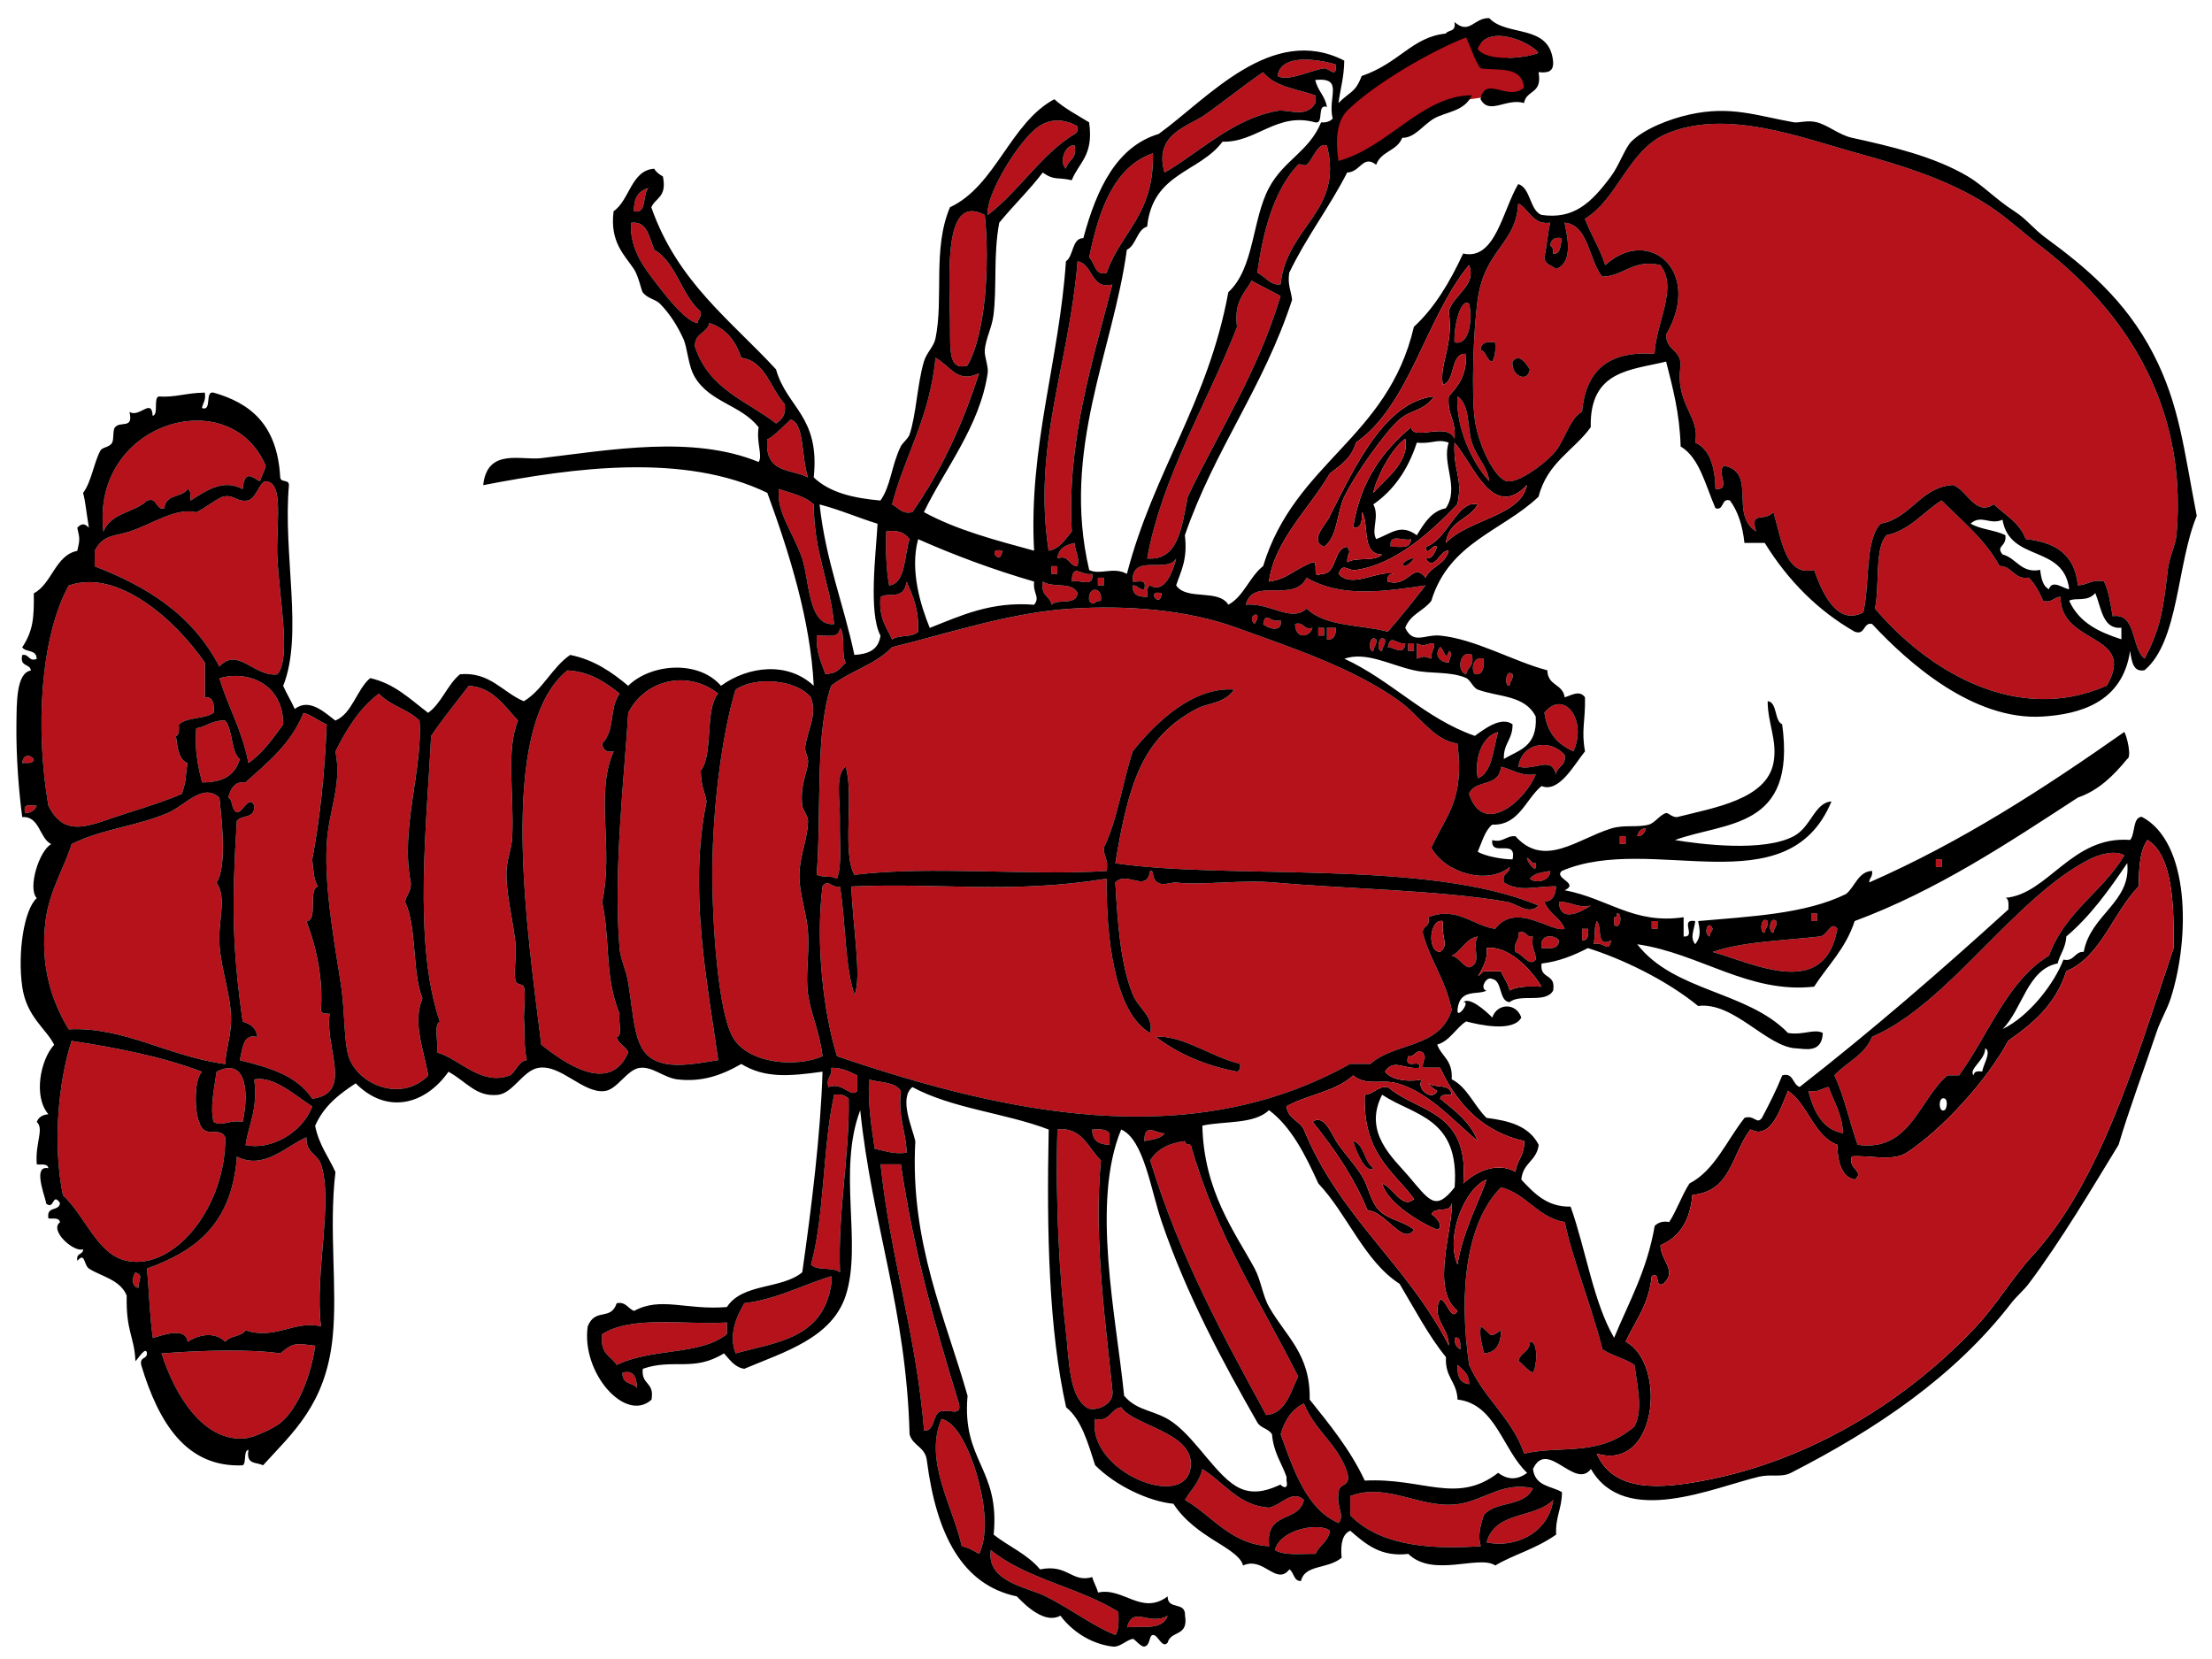 <?xml version="1.0"?><svg width="1600" height="1200" xmlns="http://www.w3.org/2000/svg">
 <title>Large Lobster</title>
 <g>
  <title>Layer 1</title>
  <g transform="rotate(89.991, 800.435, 602.096)">
   <path d="m292.082,440.223l27.154,-2.917c0,0 -6.303,-17.487 -10.185,-24.411s-28.12,-44.815 -28.12,-44.815l-10.185,-25.14l-1.941,-13.116c0,0 1.936,-25.87 -0.485,-28.783s-12.607,-10.202 -16.484,-6.924s-29.576,48.093 -29.576,48.093s20.846,49.916 28.605,60.118s28.125,30.971 28.125,30.971l13.092,6.924z" fill="#B5121B" clip-rule="evenodd" fill-rule="evenodd"/>
   <g>
    <path d="m674.837,-148.731c-7.403,9.817 -33.37,5.684 -30.703,23.071c-8.974,1.642 -18.499,2.875 -25.121,6.292c-1.922,8.435 2.676,11.973 2.791,18.876c-24.405,2.632 -31.216,18.491 -33.494,37.749c-12.339,4.709 -17.283,14.977 -25.121,23.071c8.85,13.418 -10.014,19.105 -13.956,29.363c1.252,23.522 24.197,30.752 27.912,52.43c11.641,11.525 43.513,7.851 64.193,12.584c10.079,19.126 -14.104,29.675 -30.703,35.655c5.134,20.786 -22.177,23.54 -41.868,29.36c7.801,7.049 -1.456,17.216 13.956,12.584c-11.909,19.348 -42.598,-0.934 -47.45,23.071c3.937,6.122 18.18,-5.757 16.747,6.292c-17.2,0.361 -29.118,4.684 -33.494,14.681c-19.025,-4.014 -27.533,14.803 -55.819,10.487c-12.043,0.038 -10.287,10.445 -22.33,10.487c-45.648,-26.696 -78.981,12.372 -50.237,44.041c-12.389,3.972 -21.756,10.219 -33.494,14.682c-14.418,-23.752 -49.595,-31.381 -61.402,-58.723c-18.739,-43.399 3.059,-98.788 13.956,-138.415c8.984,-32.669 20.671,-71.258 41.863,-100.666c7.403,-10.271 17.279,-21.21 25.121,-31.46c35.468,-46.361 101.759,-108.198 209.345,-98.583c7.246,0.649 15.8,5.209 25.121,6.292c28.365,3.299 41.725,4.938 64.188,16.779z" fill="#B5121B" clip-rule="evenodd" fill-rule="evenodd"/>
    <path d="m817.179,-134.053c26.928,16.119 40.209,42.489 72.567,54.528c17.912,29.884 57.137,43.749 86.523,65.015c0,2.795 0,5.591 0,8.389c17.824,20.859 55.515,26.797 50.237,65.015c-16.452,5.813 -35.403,9.747 -50.237,16.779c-9.714,-8.782 -14.099,-21.564 -27.907,-27.266c-23.383,-54.948 -100.867,-103.034 -128.386,-157.291c-3.327,-6.556 -6.946,-18.282 -2.796,-25.168z" fill="#B5121B" clip-rule="evenodd" fill-rule="evenodd"/>
    <path d="m694.375,-121.469c29.123,66.032 -12.121,130.894 -55.819,167.775c-16.581,-3.618 -43.485,0.517 -53.028,-8.389c-3.517,-16.932 -16.784,-26.536 -25.121,-39.846c14.862,-14.695 27.579,-31.009 47.446,-41.947c-0.106,-9.171 10.157,-10.542 8.374,-20.974c4.21,-4.528 10.273,-7.66 16.747,-10.487c2.02,-6.41 -2.851,-7.643 -2.791,-12.584c35.361,0.08 25.708,-55.469 64.193,-33.547z" fill="#B5121B" clip-rule="evenodd" fill-rule="evenodd"/>
    <path d="m819.975,-1.926c1.858,0 3.72,0 5.582,0c0,1.396 0,2.795 0,4.195c-1.862,0 -3.725,0 -5.582,0c0,-1.399 0,-2.799 0,-4.195z" fill="#B5121B" clip-rule="evenodd" fill-rule="evenodd"/>
    <path d="m1018.131,69.377c-2.454,14.234 -14.709,21.105 -30.703,25.168c1.622,-6.806 -1.899,-9.758 -2.791,-14.682c10.809,-3.764 18.831,-9.622 33.495,-10.487z" fill="#B5121B" clip-rule="evenodd" fill-rule="evenodd"/>
    <path d="m870.212,73.571c51.517,8.862 25.43,59.601 16.747,90.179c-7.68,-22.894 -8.138,-51.212 -11.165,-77.595c-0.693,-5.615 -11.761,-7.973 -5.582,-12.584z" fill="#B5121B" clip-rule="evenodd" fill-rule="evenodd"/>
    <path d="m859.047,88.253c1.858,0 3.725,0 5.582,0c0,1.396 0,2.795 0,4.195c-1.858,0 -3.725,0 -5.582,0c0,-1.399 0,-2.799 0,-4.195z" fill="#B5121B" clip-rule="evenodd" fill-rule="evenodd"/>
    <path d="m864.629,117.612c4.51,-0.59 4.806,1.983 8.374,2.097c1.1,4.073 -12.718,3.066 -8.374,-2.097z" fill="#B5121B" clip-rule="evenodd" fill-rule="evenodd"/>
    <path d="m864.629,123.905c4.51,-0.59 4.806,1.983 8.374,2.097c1.1,4.07 -12.718,3.066 -8.374,-2.097z" fill="#B5121B" clip-rule="evenodd" fill-rule="evenodd"/>
    <path d="m870.212,163.751c2.26,0.399 2.782,2.104 5.582,2.097c-1.497,4.941 -13.208,1.281 -5.582,-2.097z" fill="#B5121B" clip-rule="evenodd" fill-rule="evenodd"/>
    <path d="m454.346,205.698c-2.08,29.523 8.623,49.448 41.868,52.43c4.82,9.223 21.784,12.522 30.703,20.974c8.387,7.952 21.248,25.564 19.538,33.554c-1.835,8.563 -26.373,20.595 -44.655,23.071c-17.949,2.431 -62.927,1.163 -86.523,-2.097c-36.983,-5.115 -39.895,-27.839 -69.775,-29.363c4.242,-7.997 15.818,-10.483 13.956,-23.071c7.893,1.76 17.228,2.434 25.121,4.195c5.735,-0.583 5.573,-5.601 8.374,-8.389c-4.82,-14.022 -27.552,-7.098 -33.494,-6.292c1.673,-17.616 27.242,-17.282 39.077,-27.266c-0.448,-15.74 -13.018,-22.376 -8.374,-41.944c16.257,-13.029 41.628,3.15 64.184,4.198zm5.582,102.764c9.871,1.267 16.16,-10.865 5.582,-12.584c-4.256,2.934 -12.043,7.761 -5.582,12.584zm-8.374,23.067c0.823,-4.275 7.551,-4.111 8.374,-8.389c-3.239,-1.76 -7.482,-2.767 -13.956,-2.097c-0.407,5.205 -0.518,10.178 5.582,10.487z" fill="#B5121B" clip-rule="evenodd" fill-rule="evenodd"/>
    <path d="m864.629,203.601c1.858,0 3.725,0 5.582,0c0,1.396 0,2.795 0,4.195c-1.858,0 -3.725,0 -5.582,0c0,-1.399 0,-2.799 0,-4.195z" fill="#B5121B" clip-rule="evenodd" fill-rule="evenodd"/>
    <path d="m797.641,211.987c3.433,0.917 5.73,2.684 5.582,6.292c-3.433,-0.913 -5.73,-2.681 -5.582,-6.292z" fill="#B5121B" clip-rule="evenodd" fill-rule="evenodd"/>
    <path d="m1230.253,220.376c22.237,25.838 13.346,52.253 19.538,79.696c-26.549,9.41 -39.511,29.033 -64.198,39.846c-54.373,7.882 -103.256,1.705 -128.386,-23.071c4.469,-18.314 22.048,-26.776 25.125,-46.138c25.782,-5.167 60.893,-19.394 92.105,-27.266c4.631,-7.004 6.53,-16.063 11.16,-23.071c15.213,-2.076 32.963,-6.438 44.655,0.004zm-61.402,75.501c7.842,0.396 7.634,6.844 13.956,8.389c2.509,-3.705 6.738,-6.122 8.374,-10.487c-4.085,-2.816 -22.113,-4.288 -22.33,2.097zm-11.165,35.652c9.062,1.215 12.985,-1.427 19.538,-2.097c-0.138,-8.285 -5.721,-12.48 -16.747,-12.584c6.793,9.001 2.685,6.9 -2.791,14.681z" fill="#B5121B" clip-rule="evenodd" fill-rule="evenodd"/>
    <path d="m803.227,226.668c1.858,0 3.725,0 5.583,0c0,1.396 0,2.795 0,4.195c-1.858,0 -3.725,0 -5.583,0c0,-1.396 0,-2.795 0,-4.195z" fill="#B5121B" clip-rule="evenodd" fill-rule="evenodd"/>
    <path d="m859.047,232.96c-1.105,-4.07 12.713,-3.066 8.373,2.097c-1.858,0 -3.72,0 -5.578,0c0.504,-1.785 -1.095,-1.976 -2.796,-2.097z" fill="#B5121B" clip-rule="evenodd" fill-rule="evenodd"/>
    <path d="m878.58,237.155c9.959,1.778 0.338,5.167 2.791,12.584c-10.8,-1.403 -9.926,-0.003 -16.747,-2.097c3.457,-4.396 19.857,0.938 13.956,-10.487z" fill="#B5121B" clip-rule="evenodd" fill-rule="evenodd"/>
    <path d="m853.464,251.836c3.401,5.261 13.697,22.477 -2.791,23.071c-0.351,-8.653 4.852,-13.136 2.791,-23.071z" fill="#B5121B" clip-rule="evenodd" fill-rule="evenodd"/>
    <path d="m870.212,253.934c5.601,-0.715 8.734,0.431 8.374,4.195c-2.791,0 -5.582,0 -8.374,0c0,-1.399 0,-2.799 0,-4.195z" fill="#B5121B" clip-rule="evenodd" fill-rule="evenodd"/>
    <path d="m741.821,264.42c-4.677,10.466 -12.237,18.769 -27.912,20.974c-17.45,-14.116 5.365,-31.262 27.912,-20.974z" fill="#B5121B" clip-rule="evenodd" fill-rule="evenodd"/>
    <path d="m744.612,270.713c8.762,-0.993 7.375,5.643 13.956,6.292c-13.868,3.5 -2.505,14.425 -5.582,27.262c-18.688,-3 -19.765,-24.574 -8.374,-33.554z" fill="#B5121B" clip-rule="evenodd" fill-rule="evenodd"/>
    <path d="m853.464,289.585c-33.873,79.88 -18.443,224.244 -30.703,306.193c-58.014,-9.664 -90.723,-19.439 -111.639,-58.722c-4.57,-8.584 -3.526,-19.765 -13.956,-27.266c-2.214,28.936 22.552,55.75 44.659,73.404c22.639,7.452 50.265,11.167 69.775,20.974c6.576,0.045 8.216,-3.615 16.747,-2.097c3.614,54.142 -4.025,128.703 2.791,182.459c-16.664,9.147 -57.659,0.014 -78.144,6.292c5.55,7.886 23.924,3.889 39.072,4.195c15.181,0.306 32.371,-1.695 41.868,2.097c-2.634,4.837 -0.185,6.764 -2.791,14.682c-45.505,-3.552 -102.207,1.306 -136.76,-10.487c-10.73,-13.605 -15.199,-31.922 -27.912,-44.041c-10.823,-43.617 -25.199,-86.245 -27.912,-130.029c-2.458,-39.718 0.624,-82.999 13.956,-119.542c13.743,-37.673 28.638,-83.696 53.028,-117.445c10.753,-14.879 28.111,-24.449 30.703,-41.944c41.11,-5.184 51.133,7.921 75.358,18.876c18.48,-10.14 27.034,-40.999 13.961,-56.625c5.541,0.028 3.549,5.723 11.16,4.195c7.343,-12.393 2.597,-21.96 2.791,-37.749c7.103,0.257 10.823,3.052 11.165,8.389c8.651,-3.281 11.137,-11.206 19.538,-14.682c3.119,9.702 -19.977,34.995 0,50.333c-1.756,15.202 -16.752,27.873 -8.373,48.236c7.611,-1.528 5.615,4.167 11.16,4.195c20.606,-5.493 33.753,-16.584 55.819,-20.974c28.014,8.313 23.36,41.173 39.077,58.722c0,4.893 0,9.785 0,14.682c65.385,116.702 35.14,251.343 -5.582,371.208c-30.874,9.667 -81.486,15.661 -122.804,10.49c-6.082,-4.389 1.396,-5.99 0,-12.584c25.005,-4.278 56.91,-3.375 78.149,-10.487c-10.85,-5.75 -53.652,1.733 -78.149,2.097c-2.842,-65.924 5.656,-114.049 -5.582,-184.553c41.309,0.42 96.569,-5.323 111.639,-31.46c-12.038,-2.9 -17.727,8.476 -27.908,12.584c-21.553,8.691 -50.075,10.858 -80.945,12.584c-9.104,-7.952 8.069,-22.731 -8.374,-25.168c-0.513,-1.785 1.086,-1.979 2.791,-2.097c10.823,-2.302 5.074,-12.202 5.582,-16.779c2.204,-19.609 -2.232,-46.586 0,-71.307c4.538,-50.152 5.499,-119.466 13.961,-167.778c1.405,-8.077 9.88,-15.47 2.782,-23.071zm94.896,276.834c12.528,-16.449 20.856,-36.058 25.121,-58.723c-0.619,-1.635 -2.338,-2.438 -5.582,-2.097c-4.82,20.168 -21.276,42.718 -19.538,60.82z" fill="#B5121B" clip-rule="evenodd" fill-rule="evenodd"/>
    <path d="m370.619,272.81c5.337,0.882 12.015,0.76 11.165,6.292c-3.244,-0.344 -4.963,0.462 -5.582,2.097c-4.912,-0.507 -6.363,-3.611 -5.582,-8.389z" fill="#B5121B" clip-rule="evenodd" fill-rule="evenodd"/>
    <path d="m878.58,274.907c7.131,0.233 5.541,7.021 5.583,12.584c-10.555,1.795 -9.88,-9.389 -5.583,-12.584z" fill="#B5121B" clip-rule="evenodd" fill-rule="evenodd"/>
    <path d="m1283.277,279.102c25.19,3.636 35.14,29.262 30.703,48.236c-23,-6.487 -16.937,-34.811 -30.703,-48.236z" fill="#B5121B" clip-rule="evenodd" fill-rule="evenodd"/>
    <path d="m828.344,281.196c8.374,0.26 8.956,11.9 5.582,14.681c-4.145,-3.174 -4.496,-9.205 -5.582,-14.681z" fill="#B5121B" clip-rule="evenodd" fill-rule="evenodd"/>
    <path d="m236.651,289.585c4.03,10.067 6.585,37.072 -2.791,44.041c-18.439,-6.57 -5.8,-37.52 2.791,-44.041z" fill="#B5121B" clip-rule="evenodd" fill-rule="evenodd"/>
    <path d="m758.568,291.683c19.7,8.011 45.163,38.221 13.956,48.236c-10.804,-4.466 -4.261,-21.967 -19.538,-23.071c1.904,-8.358 7.061,-14.268 5.582,-25.165z" fill="#B5121B" clip-rule="evenodd" fill-rule="evenodd"/>
    <path d="m822.761,293.78c0.171,-0.149 -0.194,-2.073 0,-2.097c13.401,-1.778 -13.253,13.48 0,2.097z" fill="#B5121B" clip-rule="evenodd" fill-rule="evenodd"/>
    <path d="m892.536,291.683c5.596,4.452 -3.96,9.344 -5.578,14.682c-7.888,1.736 -7.232,-2.955 -13.961,-2.097c-2.306,-5.927 3.937,-5.431 2.791,-10.487c8.531,1.517 10.176,-2.146 16.747,-2.097z" fill="#B5121B" clip-rule="evenodd" fill-rule="evenodd"/>
    <path d="m1191.177,293.78c-1.636,4.361 -5.864,6.778 -8.374,10.487c-6.317,-1.545 -6.109,-7.994 -13.956,-8.389c0.222,-6.386 18.249,-4.914 22.33,-2.097z" clip-rule="evenodd" fill-rule="evenodd"/>
    <path d="m1274.908,293.78c13.961,6.285 8.702,27.016 19.539,35.652c8.013,2.493 14.815,4.396 22.329,2.097c2.043,30.346 1.706,70.959 -22.329,94.374c-4.654,0 -9.302,0 -13.956,0c-10.453,-27.276 10.402,-51.916 5.583,-79.693c-3.013,-17.345 -16.123,-31.394 -11.165,-52.43z" fill="#B5121B" clip-rule="evenodd" fill-rule="evenodd"/>
    <path d="m465.511,295.877c10.578,1.719 4.288,13.852 -5.582,12.584c-6.46,-4.823 1.326,-9.65 5.582,-12.584z" clip-rule="evenodd" fill-rule="evenodd"/>
    <path d="m686.002,308.461c4.506,-0.59 4.806,1.983 8.374,2.097c1.109,4.07 -12.713,3.063 -8.374,-2.097z" fill="#B5121B" clip-rule="evenodd" fill-rule="evenodd"/>
    <path d="m1160.474,316.851c11.026,0.104 16.608,4.299 16.747,12.584c-6.552,0.67 -10.476,3.313 -19.538,2.097c5.481,-7.785 9.589,-5.684 2.792,-14.681z" clip-rule="evenodd" fill-rule="evenodd"/>
    <path d="m727.865,318.948c12.921,3.573 29.608,4.316 33.494,14.681c-14.219,2.445 -30.338,-2.854 -33.494,-14.681z" fill="#B5121B" clip-rule="evenodd" fill-rule="evenodd"/>
    <path d="m445.972,321.046c6.474,-0.67 10.716,0.337 13.956,2.097c-0.823,4.275 -7.551,4.111 -8.374,8.389c-6.1,-0.313 -5.989,-5.285 -5.582,-10.487z" clip-rule="evenodd" fill-rule="evenodd"/>
    <path d="m546.451,325.24c-13.041,12.411 -39.202,24.328 -61.402,23.071c5.795,-9.254 22.94,-6.983 33.494,-10.487c11.442,-3.802 16.613,-10.994 27.907,-12.584z" fill="#B5121B" clip-rule="evenodd" fill-rule="evenodd"/>
    <path d="m674.837,329.432c7.302,-0.59 12.006,0.767 11.165,6.292c-3.859,3.094 -13.277,1.087 -11.165,-6.292z" fill="#B5121B" clip-rule="evenodd" fill-rule="evenodd"/>
    <path d="m875.794,333.626c8.008,4.757 19.395,-3.886 22.325,6.292c-1.405,5.233 -7.422,7.004 -8.374,12.584c-3.535,-7.129 -12.583,-10.119 -13.951,-18.876z" fill="#B5121B" clip-rule="evenodd" fill-rule="evenodd"/>
    <path d="m445.972,350.405c-12.939,0.566 -32.464,-4.868 -27.912,-10.487c7.385,-2.372 30.893,-1.622 27.912,10.487z" fill="#B5121B" clip-rule="evenodd" fill-rule="evenodd"/>
    <path d="m686.002,342.016c-1.206,7.122 -18.203,4.882 -13.956,-4.195c8.905,-1.795 8.632,3.302 13.956,4.195z" fill="#B5121B" clip-rule="evenodd" fill-rule="evenodd"/>
    <path d="m1199.55,339.918c-0.522,5.9 -4.857,8.935 -13.961,8.389c3.595,-3.594 5.777,-8.247 13.961,-8.389z" fill="#B5121B" clip-rule="evenodd" fill-rule="evenodd"/>
    <path d="m1174.434,346.21c-1.219,2.58 -3.572,4.306 -8.374,4.195c-1.307,-4.476 3.984,-3.993 8.374,-4.195z" fill="#B5121B" clip-rule="evenodd" fill-rule="evenodd"/>
    <path d="m669.254,354.6c2.047,-3.733 5.074,-0.302 8.374,0c-0.019,5.775 -5.014,11.105 -11.165,6.292c-0.328,-2.146 12.043,-4.243 2.791,-6.292z" fill="#B5121B" clip-rule="evenodd" fill-rule="evenodd"/>
    <path d="m485.049,365.087c10.578,7.174 9.515,16.775 16.747,25.168c8.692,10.091 40.297,32.408 55.819,39.846c11.428,5.476 29.035,4.702 36.286,14.682c-4.593,11.567 -17.288,-2.587 -22.33,-4.195c-36.096,-18.324 -82.719,-39.905 -86.523,-75.501z" clip-rule="evenodd" fill-rule="evenodd"/>
    <path d="m663.672,365.087c5.005,-0.267 5.887,2.566 11.165,2.097c-1.955,6.455 -1.955,4.031 0,10.487c-3.72,0 -7.44,0 -11.165,0c3.133,-6.608 0.254,-4.75 0,-12.584z" fill="#B5121B" clip-rule="evenodd" fill-rule="evenodd"/>
    <path d="m621.809,371.379c11.502,8.831 22.667,17.921 33.495,27.266c-5.324,19.765 -3.369,45.006 -16.747,58.722c10.347,11.213 -4.538,26.773 -2.791,44.041c-20.578,-5.292 -0.601,-34.461 -19.539,-44.041c15.167,-25.901 9.474,-58.278 5.582,-85.988z" fill="#B5121B" clip-rule="evenodd" fill-rule="evenodd"/>
    <path d="m663.672,379.765c1.862,0 3.725,0 5.582,0c0,1.399 0,2.795 0,4.195c-1.858,0 -3.72,0 -5.582,0c0,-1.396 0,-2.795 0,-4.195z" fill="#B5121B" clip-rule="evenodd" fill-rule="evenodd"/>
    <path d="m1087.907,379.765c11.793,8.181 -13.776,20.786 -13.956,33.558c-25.218,10.41 -45.306,24.675 -64.193,39.846c-6.095,-8.775 9.783,-13.869 16.743,-18.876c6.899,-4.959 14.612,-11.99 22.329,-16.779c8.147,-5.056 18.674,-6.157 25.121,-12.584c7.043,-7.014 7.51,-17.39 13.956,-25.165z" clip-rule="evenodd" fill-rule="evenodd"/>
    <path d="m588.319,381.862c7.985,0.292 5.102,8.75 5.582,14.681c-10.615,1.681 -3.549,-9.917 -5.582,-14.681z" fill="#B5121B" clip-rule="evenodd" fill-rule="evenodd"/>
    <path d="m663.672,386.057c9.834,0.552 2.269,9.445 2.791,12.584c-10.13,-1.903 -1.696,-6.188 -2.791,-12.584z" fill="#B5121B" clip-rule="evenodd" fill-rule="evenodd"/>
    <path d="m660.881,400.738c4.51,-0.59 4.806,1.983 8.374,2.097c1.109,4.07 -12.713,3.063 -8.374,-2.097z" fill="#B5121B" clip-rule="evenodd" fill-rule="evenodd"/>
    <path d="m660.881,407.03c4.51,-0.59 4.806,1.983 8.374,2.097c1.109,4.07 -12.713,3.063 -8.374,-2.097z" fill="#B5121B" clip-rule="evenodd" fill-rule="evenodd"/>
    <path d="m1300.024,434.293c-9.709,22.769 -37.113,32.231 -64.193,41.943c-10.906,-2.99 -18.351,-8.584 -22.33,-16.779c20.005,-8.035 28.919,-24.408 50.237,-31.46c11.021,-2.684 6.756,6.111 13.956,6.292c10.929,2.08 16.206,-4.629 22.329,0.004z" fill="#B5121B" clip-rule="evenodd" fill-rule="evenodd"/>
    <path d="m245.024,436.39c10.911,-1.292 2.283,4.979 2.791,8.389c1.483,9.983 9.765,25.456 5.582,33.554c-17.094,-2.219 -11.849,-31.12 -8.374,-41.944z" fill="#B5121B" clip-rule="evenodd" fill-rule="evenodd"/>
    <path d="m652.512,436.39c6.086,-0.382 8.877,1.715 8.374,6.292c-2.791,0 -5.582,0 -8.374,0c0,-2.097 0,-4.195 0,-6.292z" fill="#B5121B" clip-rule="evenodd" fill-rule="evenodd"/>
    <path d="m404.109,476.24c0.642,8.174 -5.998,10.872 -8.374,16.779c-32.635,-4.424 -60.524,-12.9 -78.149,-29.359c-1.382,-1.292 1.206,-4.893 0,-6.292c-4.279,-4.966 -16.632,-8.053 -13.956,-14.681c47.913,-12.268 58.102,28.998 100.479,33.554z" fill="#B5121B" clip-rule="evenodd" fill-rule="evenodd"/>
    <path d="m1305.607,440.585c8.309,1.448 10.199,7.716 16.747,10.487c-0.323,10.244 1.502,22.102 -2.791,29.363c-15.587,-4.031 -20.074,-32.776 -13.956,-39.85z" fill="#B5121B" clip-rule="evenodd" fill-rule="evenodd"/>
    <path d="m652.512,444.779c1.858,0 3.72,0 5.582,0c0,1.396 0,2.795 0,4.195c-1.858,0 -3.72,0 -5.582,0c0,-1.396 0,-2.795 0,-4.195z" fill="#B5121B" clip-rule="evenodd" fill-rule="evenodd"/>
    <path d="m267.349,451.071c1.862,0 3.72,0 5.582,0c11.387,6.556 4.224,19.505 5.582,27.266c5.647,32.29 30.135,56.524 44.654,81.793c-28.009,8.049 -33.129,-16.97 -41.863,-29.363c-10.361,-14.695 -22.621,-29.787 -30.703,-41.944c10.772,-8.685 12.006,-24.536 16.747,-37.752z" fill="#B5121B" clip-rule="evenodd" fill-rule="evenodd"/>
    <path d="m652.512,453.169c6.257,1.507 9.192,12.185 -2.791,12.584c-2.024,-6.417 4.815,-6.17 2.791,-12.584z" fill="#B5121B" clip-rule="evenodd" fill-rule="evenodd"/>
    <path d="m1283.277,459.461c17.163,3.882 7.338,28.043 33.495,25.168c-1.442,27.578 -21.844,40.912 -33.495,60.82c-7.343,-4.268 -12.463,-10.209 -22.325,-12.584c9.718,-15.768 26.595,-26.154 27.907,-48.236c-1.336,-8.254 -13.536,-16.588 -5.583,-25.168z" fill="#B5121B" clip-rule="evenodd" fill-rule="evenodd"/>
    <path d="m1221.875,486.726c-57.15,31.158 -114.157,62.421 -184.206,83.887c-8.623,-5.403 -12.579,-14.317 -13.956,-25.168c2.713,-0.059 2.167,-2.566 2.791,-4.195c65.603,-18.519 113.316,-50.472 167.463,-77.595c12.071,5.611 26.835,9.195 27.907,23.071z" fill="#B5121B" clip-rule="evenodd" fill-rule="evenodd"/>
    <path d="m412.483,476.24c55.856,16.751 97.295,44.336 145.133,67.112c22.043,4.41 46.711,6.844 44.655,29.363c-59.341,-10.678 -112.785,-43.85 -167.458,-65.015c-19.039,2.42 -24.113,-5.65 -33.494,-10.487c3.845,-6.903 7.32,-14.078 11.165,-20.974z" fill="#B5121B" clip-rule="evenodd" fill-rule="evenodd"/>
    <path d="m646.929,476.24c10.278,-1.931 5.074,11.063 2.791,12.584c-9.963,-1.781 -0.337,-5.167 -2.791,-12.584z" fill="#B5121B" clip-rule="evenodd" fill-rule="evenodd"/>
    <path d="m649.721,495.112c-6.585,6.747 -11.285,-7.376 0,0l0,0z" fill="#B5121B" clip-rule="evenodd" fill-rule="evenodd"/>
    <path d="m967.894,505.599c3.244,-0.34 4.963,0.462 5.583,2.097c-4.265,22.661 -12.593,42.27 -25.121,58.723c-1.733,-18.102 14.723,-40.652 19.538,-60.82z" clip-rule="evenodd" fill-rule="evenodd"/>
    <path d="m1224.671,610.46c2.685,-10.41 -7.44,-11.188 -8.373,-18.876c13.193,-8.57 17.856,-51.715 41.868,-50.333c34.608,1.993 4.631,75.751 -33.494,69.209z" fill="#B5121B" clip-rule="evenodd" fill-rule="evenodd"/>
    <path d="m602.27,551.737c11.539,2.84 25.518,9.133 19.538,18.876c0.448,2.459 5.088,1.771 8.374,2.097c-0.323,5.351 -0.527,10.789 -8.374,10.487c-0.356,-3.761 3.415,-4.424 2.791,-8.389c-8.397,-2.115 -4.945,4.674 -5.582,8.389c-20.929,1.045 -5.458,-25.258 -16.747,-31.46z" fill="#B5121B" clip-rule="evenodd" fill-rule="evenodd"/>
    <path d="m1367.013,558.029c10.887,3.702 7.394,18.217 8.374,29.363c-16.105,-4.33 -0.638,-15.938 -8.374,-29.363z" fill="#B5121B" clip-rule="evenodd" fill-rule="evenodd"/>
    <path d="m1018.131,560.127c4.145,3.174 4.496,9.202 5.582,14.682c-13.748,0.163 -5.504,-8.226 -5.582,-14.682z" fill="#B5121B" clip-rule="evenodd" fill-rule="evenodd"/>
    <path d="m627.391,562.224c12.094,0.875 -2.939,12.174 0,0l0,0z" fill="#B5121B" clip-rule="evenodd" fill-rule="evenodd"/>
    <path d="m309.217,568.516c44.904,-0.885 56.623,23.165 86.523,33.558c2.366,8.768 -7.556,8.303 -11.165,12.584c-36.022,-7.191 -66.051,-18.883 -75.358,-46.142z" fill="#B5121B" clip-rule="evenodd" fill-rule="evenodd"/>
    <path d="m1380.964,595.778c-5.795,15.279 -19.03,32.453 -27.907,50.333c-6.793,13.678 -10.518,43.124 -33.495,39.846c21.096,-26.092 26.835,-63.726 44.659,-92.277c6.876,-0.274 13.443,-0.316 16.742,2.097z" fill="#B5121B" clip-rule="evenodd" fill-rule="evenodd"/>
    <path d="m1216.293,616.752c-8.494,12.716 -34.432,12.518 -53.028,14.682c-41.448,4.82 -93.736,7.834 -147.924,6.292c-2.204,-17.734 13.318,-22.151 22.325,-31.457c57.89,5.587 123.756,-4.219 167.463,-8.39c11.105,-0.562 14.654,15.432 11.165,18.873z" fill="#B5121B" clip-rule="evenodd" fill-rule="evenodd"/>
    <path d="m596.688,644.014c-76.587,11.72 -134.292,-14.848 -209.326,-20.974c1.77,-11.254 20.892,-9.469 16.747,-25.168c55.829,14.456 114.134,33.072 178.623,29.363c5.703,4.806 12.574,8.733 13.956,16.779z" fill="#B5121B" clip-rule="evenodd" fill-rule="evenodd"/>
    <path d="m1018.131,599.973c2.791,0 5.582,0 8.374,0c-0.49,6.618 -1.959,12.508 -11.16,12.584c-0.37,-5.171 -0.425,-10.105 2.787,-12.584z" fill="#B5121B" clip-rule="evenodd" fill-rule="evenodd"/>
    <path d="m616.226,604.168c1.858,0 3.72,0 5.582,0c0,1.396 0,2.795 0,4.195c-1.862,0 -3.725,0 -5.582,0c0,-1.396 0,-2.795 0,-4.195z" fill="#B5121B" clip-rule="evenodd" fill-rule="evenodd"/>
    <path d="m632.973,606.265c-0.254,5.719 4.649,4.223 0,8.39c-10.744,1.653 -10.744,-10.042 0,-8.39z" fill="#B5121B" clip-rule="evenodd" fill-rule="evenodd"/>
    <path d="m613.435,612.557c10.61,-1.681 3.549,9.917 5.582,14.682c-14.284,-0.24 -3.799,-6.942 -5.582,-14.682z" fill="#B5121B" clip-rule="evenodd" fill-rule="evenodd"/>
    <path d="m289.679,623.044c3.244,-0.34 4.968,0.462 5.582,2.097c14.825,24.512 41.466,40.148 58.611,62.917c-13.748,1.469 -48.791,-19.446 -61.402,-33.558c-7.972,-8.921 -9.395,-19.633 -2.791,-31.457z" fill="#B5121B" clip-rule="evenodd" fill-rule="evenodd"/>
    <path d="m591.11,625.141c6.571,0.049 8.216,-3.615 16.747,-2.097c0.286,6.511 -8.78,5.987 -5.582,14.682c-7.939,-1.028 -9.875,-6.566 -11.165,-12.584z" fill="#B5121B" clip-rule="evenodd" fill-rule="evenodd"/>
    <path d="m627.391,623.044c9.45,1.288 3.544,14.116 8.374,18.876c-6.816,1.17 -5.948,8.115 -16.747,6.292c4.88,-6.824 -0.31,-21.206 8.374,-25.169z" fill="#B5121B" clip-rule="evenodd" fill-rule="evenodd"/>
    <path d="m303.635,625.141c10.8,-1.823 9.926,5.122 16.747,6.292c-4.972,5.604 -18.411,0.014 -16.747,-6.292z" fill="#B5121B" clip-rule="evenodd" fill-rule="evenodd"/>
    <path d="m607.853,637.722c1.862,0 3.72,0 5.582,0c0,1.399 0,2.799 0,4.195c-1.862,0 -3.72,0 -5.582,0c0,-1.396 0,-2.795 0,-4.195z" fill="#B5121B" clip-rule="evenodd" fill-rule="evenodd"/>
    <path d="m596.688,677.572c12.098,0.872 -2.939,12.171 0,0l0,0z" fill="#B5121B" clip-rule="evenodd" fill-rule="evenodd"/>
    <path d="m462.72,702.74c4.136,14.511 -12.251,12.199 -33.494,12.584c-38.578,0.698 -90.899,3.761 -75.358,-25.168c35.81,-3.681 86.19,-0.562 108.852,12.584z" fill="#B5121B" clip-rule="evenodd" fill-rule="evenodd"/>
    <path d="m1322.354,694.351c-2.228,3.921 -4.667,7.681 -5.582,12.584c-29.358,6.556 -61.868,27.55 -92.105,14.681c2.426,-11.355 23.227,-20.397 39.073,-25.168c17.075,-5.139 42.279,-9.598 58.615,-2.098z" fill="#B5121B" clip-rule="evenodd" fill-rule="evenodd"/>
    <path d="m468.302,694.351c38.619,12.227 72.035,28.363 100.479,48.236c1.645,7.528 -3.244,10.146 -5.583,14.685c-36.526,-9.608 -62.418,-27.203 -106.061,-31.46c5.846,-10.834 18.933,-15.748 11.165,-31.46z" fill="#B5121B" clip-rule="evenodd" fill-rule="evenodd"/>
    <path d="m1213.506,709.029c9.376,-2.153 4.344,6.525 5.582,10.487c-1.502,9.518 14.875,5.601 13.956,14.685c-70.441,5.792 -124.07,24.217 -192.579,31.457c0,-4.893 0,-9.786 0,-14.682c63.842,-9.351 118.765,-25.404 173.041,-41.947z" fill="#B5121B" clip-rule="evenodd" fill-rule="evenodd"/>
    <path d="m655.303,738.392c4.404,4.382 1.932,13.925 5.582,18.876c-8.859,3.827 -14.959,9.73 -30.703,8.386c-3.979,-5.705 3.036,-16.869 -11.165,-18.876c9.986,-4.378 19.64,-9.011 36.286,-8.386z" fill="#B5121B" clip-rule="evenodd" fill-rule="evenodd"/>
    <path d="m588.319,744.684c12.482,3.903 31.835,2.646 33.494,14.682c-11.211,2.062 -24.492,2.57 -39.077,2.097c-1.354,-8.008 0.79,-13.39 5.582,-16.779z" fill="#B5121B" clip-rule="evenodd" fill-rule="evenodd"/>
    <path d="m1032.087,746.778c1.373,9.421 -1.414,15.713 -2.791,23.071c-15.527,2.316 -30.805,4.82 -50.237,4.195c2.62,-7.813 1.386,-18.533 8.374,-23.071c19.686,2.212 28.559,-3.705 44.655,-4.195z" fill="#B5121B" clip-rule="evenodd" fill-rule="evenodd"/>
    <path d="m976.268,782.433c3.725,0 7.44,0 11.165,0c5.398,5.108 -6.867,10.369 -2.791,20.974c-7.888,1.733 -7.232,-2.959 -13.961,-2.097c-0.162,-7.82 2.819,-13.265 5.587,-18.876z" fill="#B5121B" clip-rule="evenodd" fill-rule="evenodd"/>
    <path d="m1118.61,795.017c-4.247,5.195 -0.684,16.261 -5.582,20.97c-35.237,-9.872 -85.58,-8.396 -122.804,-16.776c-0.887,-4.861 0.453,-8.052 2.791,-10.49c39.558,-0.896 81.107,7.941 125.595,6.296z" fill="#B5121B" clip-rule="evenodd" fill-rule="evenodd"/>
    <path d="m677.628,790.822c6.756,6.41 7.301,6.573 8.374,14.681c-8.42,2.764 -15.176,6.775 -27.912,6.292c-0.864,-6.337 3.101,-16.307 -5.582,-16.775c4.422,-4.375 19.529,-0.712 25.121,-4.198z" fill="#B5121B" clip-rule="evenodd" fill-rule="evenodd"/>
    <path d="m649.721,799.212c1.798,18.939 -31.951,17.793 -47.45,23.071c-18.804,6.403 -33.892,19.001 -50.237,16.775c3.082,-8.869 4.945,-18.654 11.165,-25.165c35.223,-0.101 55.307,-11.577 86.523,-14.682z" fill="#B5121B" clip-rule="evenodd" fill-rule="evenodd"/>
    <path d="m1121.401,801.306c1.858,0 3.72,0 5.583,0c39.705,5.82 42.104,39.669 50.237,69.209c-14.215,5.434 -27.616,-1.295 -36.285,-6.292c-2.93,-23.661 -13.041,-41.93 -19.534,-62.917z" fill="#B5121B" clip-rule="evenodd" fill-rule="evenodd"/>
    <path d="m962.312,807.601c8.133,18.289 5.984,53.736 -13.956,65.015c-19.215,10.869 -85.044,14.831 -120.017,14.682c-49.461,-0.212 -101.671,-7.778 -131.177,-16.779c-10.07,-14.758 -7.172,-44.274 5.582,-54.528c13.355,-4.827 23.369,2.597 36.286,4.195c2.985,0.368 7.08,-2.677 11.165,-2.098c8.984,1.271 16.798,5.726 30.699,4.195c3.115,-0.344 7.805,-4.233 11.165,-4.195c12.889,0.146 25.241,6.035 39.072,6.292c13.096,0.24 28.351,-5.532 41.868,-6.292c17.085,-0.962 30.971,2.025 44.659,0c14.774,-2.188 25.574,-8.042 44.655,-10.487z" fill="#B5121B" clip-rule="evenodd" fill-rule="evenodd"/>
    <path d="m543.66,818.084c-6.525,11.876 -2.301,31.829 -27.912,29.36c1.118,-1.879 -14.002,-16.584 -13.956,-16.776c2.551,-10.133 26.359,-7.598 41.868,-12.584z" fill="#B5121B" clip-rule="evenodd" fill-rule="evenodd"/>
    <path d="m504.583,841.155c-16.447,21.196 -24.58,48.642 -55.819,58.723c-10.12,-0.083 -8.97,-8.639 -16.747,-10.49c3.424,-11.407 12.131,-18.845 25.121,-23.071c2.01,-17.362 22.2,-21.064 33.494,-31.457c8.766,-0.993 11.405,2.618 13.951,6.296z" fill="#B5121B" clip-rule="evenodd" fill-rule="evenodd"/>
    <path d="m1154.891,876.807c2.791,0 5.583,0 8.374,0c15.694,19.317 9.714,53.757 22.325,79.693c-6.645,4.094 -7.602,12.466 -22.325,10.487c-13.702,-21.859 -6.511,-59.42 -8.374,-90.179z" fill="#B5121B" clip-rule="evenodd" fill-rule="evenodd"/>
    <path d="m699.958,883.099c11.225,9.744 44.021,3.271 55.819,12.584c13.272,-0.479 15.296,-3.16 22.33,-4.194c63.897,13.16 129.823,-0.424 186.997,-8.39c3.165,19.404 6.946,38.482 -2.791,50.333c-8.789,10.698 -30.92,11.063 -53.033,14.682c-9.806,1.608 -16.849,5.587 -25.121,6.292c-55.792,4.743 -129.264,-3.92 -170.249,-6.292c-24.289,-12.362 -31.221,-43.096 -13.951,-65.015z" fill="#B5121B" clip-rule="evenodd" fill-rule="evenodd"/>
    <path d="m432.021,897.781c-0.813,7.82 -16.53,20.671 -27.912,29.363c-10.864,8.292 -24.927,20.109 -44.659,18.876c-1.627,-11.709 10.513,-13.077 19.538,-16.779c8.845,-15.723 33.148,-19.835 44.659,-33.554c4.506,-0.597 4.801,1.976 8.374,2.094z" fill="#B5121B" clip-rule="evenodd" fill-rule="evenodd"/>
    <path d="m334.334,933.432c4.247,4.497 19.289,0.882 16.747,10.487c-10.55,0.236 -15.005,-4.105 -16.747,-10.487z" fill="#B5121B" clip-rule="evenodd" fill-rule="evenodd"/>
    <path d="m1202.341,941.822c-4.372,3.004 -2.2,10.928 -11.165,10.487c-2.089,-7.862 3.143,-10.223 11.165,-10.487z" fill="#B5121B" clip-rule="evenodd" fill-rule="evenodd"/>
    <path d="m959.521,948.114c31.262,13.428 7.172,46.888 -5.578,62.917c-79.235,9.671 -229.326,32.679 -270.728,-18.876c0.841,-16.147 8.378,-27.262 16.747,-37.752c11.936,7.945 25.661,2.656 36.286,12.584c4.908,-0.507 6.363,-3.608 5.582,-8.389c29.876,13.82 70.501,-0.122 108.852,8.389c29.409,-6.129 53.749,-1.496 80.94,-12.584c4.908,1.208 16.396,-2.531 16.747,2.097c5.531,-1.424 6.377,-6.382 11.151,-8.386z" fill="#B5121B" clip-rule="evenodd" fill-rule="evenodd"/>
    <path d="m965.103,1021.514c0.102,5.625 9.728,8.719 11.165,12.584c7.634,20.574 -12.463,36.513 -16.747,52.43c-6.668,-1.274 -20.25,2.635 -22.325,-2.097c-57.086,19.633 -144.939,9.178 -206.535,6.292c-12.717,-8.615 -24.28,-18.105 -36.286,-27.265c0.961,-17.453 14.437,-25.509 25.121,-35.655c21.248,8.844 51.642,2.896 83.731,4.195c9.159,0.372 16.609,3.948 25.121,4.195c15.305,0.452 32.274,-3.993 50.237,-6.292c9.917,-1.267 20.486,1.049 27.912,0c5.093,-0.719 2.93,-5.386 5.582,-6.292c4.062,-1.389 20.504,0.149 22.325,0c9.681,-0.781 20.648,0.222 30.699,-2.094z" fill="#B5121B" clip-rule="evenodd" fill-rule="evenodd"/>
    <path d="m741.821,1159.933c-16.803,-8.348 -31.854,-18.011 -41.868,-31.46c8.803,-8.067 11.193,-20.949 19.538,-29.36c35.052,-2.552 79.23,14.22 117.221,6.292c6.946,-0.323 8.642,3.296 13.961,4.195c17.311,-8.66 51.032,-4.993 69.775,-12.584c17.584,7.389 36.868,-0.934 55.819,-4.191c18.619,18.397 8.157,47.791 -11.165,56.625c-9.945,4.549 -32.579,3.362 -53.028,6.292c-24.52,3.515 -69.544,12.442 -103.27,10.49c-24.853,-1.448 -42.926,-11.251 -66.984,-6.299z" fill="#B5121B" clip-rule="evenodd" fill-rule="evenodd"/>
    <path d="m993.015,1176.712c-17.297,11.47 -22.713,31.87 -27.912,52.43c-8.374,-2.097 -19.423,-2.184 -16.743,-12.584c-7.412,0.726 -9.423,5.507 -11.165,10.49c-53.902,7.594 -85.626,7.945 -145.133,4.195c-4.778,-3.4 -1.077,-13.171 -11.165,-12.584c-9.441,4.524 11.299,10.327 2.791,14.681c-2.251,1.806 -7.644,1.243 -8.374,4.195c-6.876,-1.823 -12.103,-4.886 -11.165,-12.584c-14.284,-15.831 -27.344,-32.582 -50.237,-41.944c1.691,-6.421 5.924,-10.925 8.374,-16.776c35.361,1.507 67.562,4.761 97.687,10.487c7.283,-0.816 15.31,-1.08 19.539,-4.195c2.038,7.556 24.705,-0.389 25.121,8.39c20.125,-7.692 42.363,-12.042 64.193,-10.49c3.272,-0.337 2.357,-3.823 2.791,-6.292c25.01,3.67 57.386,-17.56 61.397,12.581z" fill="#B5121B" clip-rule="evenodd" fill-rule="evenodd"/>
    <path d="m1157.687,1170.416c-4.719,19.081 10.06,33.2 2.791,54.528c4.907,3.302 3.66,11.23 8.373,14.682c-7.232,7.202 -5.776,18.439 0,27.265c-11.719,1.195 -4.071,20.175 -2.791,25.169c-15.67,2.208 -33.6,2.715 -50.237,4.194c-11.987,-32.936 -30.172,-61.219 -80.94,-65.014c10,-19.751 -7.884,-35.77 -13.961,-50.333c11.262,0.621 11.747,-7.868 19.543,-10.49c26.969,-9.07 79.433,4.774 117.221,0z" fill="#B5121B" clip-rule="evenodd" fill-rule="evenodd"/>
    <path d="m1171.638,1174.611c21.156,2.941 45.334,12.234 55.819,25.168c4.131,5.091 10.537,19.04 11.165,25.165c3.046,29.797 -29.899,50.729 -61.402,60.82c-2.44,-31.009 -3.115,-65.64 0,-85.985c-8.313,-9.48 -7.172,-11.549 -5.582,-25.168z" fill="#B5121B" clip-rule="evenodd" fill-rule="evenodd"/>
    <path d="m998.598,1176.712c19.344,7.337 31.91,30.273 27.908,48.235c-15.573,-2.274 -25.278,-8.969 -47.446,-6.292c-2.971,-13.768 11.636,-29.648 19.538,-41.944z" fill="#B5121B" clip-rule="evenodd" fill-rule="evenodd"/>
    <path d="m686.002,1201.876c2.177,16.703 -20.319,28.672 -5.582,41.944c-38.014,19.675 -58.107,52.812 -72.567,90.183c-3.72,0 -7.44,0 -11.165,0c-11.936,-6.015 -10.453,-14.376 -13.956,-25.168c-5.324,-16.411 -17.639,-33.593 -13.956,-48.236c-3.064,-6.785 -8.096,-12.088 -11.165,-18.876c-2.144,-7.903 3.406,-10.025 2.791,-16.779c0.573,-7.591 -14.076,-9.827 -13.956,-14.682c0.337,-13.813 32.797,-7.018 55.819,-8.39c33.504,-1.986 72.225,-9.74 83.736,0.004z" fill="#B5121B" clip-rule="evenodd" fill-rule="evenodd"/>
    <path d="m722.283,1197.682c10.328,7.619 20.952,15.015 27.912,25.168c-23.845,4.452 -40.089,14.615 -61.406,20.97c-5.804,-20.005 3.48,-46.128 33.494,-46.139z" fill="#B5121B" clip-rule="evenodd" fill-rule="evenodd"/>
    <path d="m535.286,1210.266c4.131,1.09 7.033,3.104 11.165,4.195c-3.845,6.778 -8.119,10.973 5.582,12.584c-7.431,13.532 0.407,25.467 8.374,37.749c-3.96,-0.18 -7.902,-0.347 -8.374,2.097c6.544,4.174 3.142,15.817 13.956,16.779c1.349,6.604 -8.568,4.747 -5.582,12.584c8.96,9.341 8.42,25.828 22.329,31.46c-79.055,9.279 -108.769,-91.509 -47.45,-117.448z" fill="#B5121B" clip-rule="evenodd" fill-rule="evenodd"/>
    <path d="m1009.762,1227.045c-1.784,10.147 3.688,14.831 0,20.97c-9.635,2.847 -24.543,-0.448 -36.285,-2.098c-10.555,-20.359 12.246,-24.009 36.285,-18.873z" fill="#B5121B" clip-rule="evenodd" fill-rule="evenodd"/>
    <path d="m764.151,1256.404c-11.229,2.746 -22.501,5.462 -39.077,4.195c-1.28,-7.428 -6.206,-12.112 -5.582,-20.974c6.613,-5.518 22.459,-4.098 27.912,-10.487c12.815,3.653 16.886,13.876 16.747,27.266z" fill="#B5121B" clip-rule="evenodd" fill-rule="evenodd"/>
    <path d="m967.894,1239.625c-5.305,40.864 -27.136,72.904 -25.121,113.25c-19.714,11.89 -45.066,20.797 -78.149,16.779c-22.325,-2.712 -40.879,-14.654 -55.819,-18.876c-10.749,-21.144 -12.741,-46.385 -22.33,-69.209c-5.402,-12.862 -22.478,-25.835 -11.165,-37.752c10.448,-0.865 48.319,-6.282 61.402,2.097c10.929,-7.608 27.052,-1.083 44.659,-2.097c17.44,-1 35.694,-7.983 53.028,-8.386c12.232,-0.285 23.522,3.945 33.495,4.195z" fill="#B5121B" clip-rule="evenodd" fill-rule="evenodd"/>
    <path d="m951.147,1350.782c5.046,-33.262 11.401,-65.535 22.33,-94.378c4.797,5.65 27.967,5.744 36.285,2.097c13.129,-3.639 2.5,-14.619 11.16,-18.88c50.352,-0.364 96.555,36.819 89.314,71.307c-4.506,21.474 -32.515,29.88 -47.45,46.138c-36.429,7.511 -82.229,3.326 -111.639,-6.285z" fill="#B5121B" clip-rule="evenodd" fill-rule="evenodd"/>
    <path d="m713.914,1248.015c4.64,7 2.805,18.865 8.374,25.168c3.96,-0.181 7.902,-0.347 8.373,2.097c8.785,-1.087 17.38,-2.32 19.538,-8.389c11.738,1.938 11.724,0.535 22.33,4.195c4.436,10.049 9.372,25.213 13.956,39.85c7.879,25.158 19.548,44.374 -5.582,56.625c-55.625,9.521 -121.315,5.84 -159.084,-14.682c-12.602,-34.978 24.243,-76.922 55.819,-98.569c8.374,0 16.747,0 25.121,0c-0.85,-5.528 3.854,-6.886 11.155,-6.295z" fill="#B5121B" clip-rule="evenodd" fill-rule="evenodd"/>
    <path d="m1129.775,1302.542c-0.776,4.861 -7.454,4.823 -11.165,2.098c2.426,-6.098 4.178,-2.358 11.165,-2.098z" fill="#B5121B" clip-rule="evenodd" fill-rule="evenodd"/>
    <path d="m780.893,1375.946c3.748,1.379 5.199,4.483 5.583,8.39c-8.392,2.111 -4.945,-4.674 -5.583,-8.39z" fill="#B5121B" clip-rule="evenodd" fill-rule="evenodd"/>
    <path d="m747.403,1378.044c3.785,0.649 2.315,5.25 2.791,8.386c-6.47,-0.583 -6.414,-5.601 -2.791,-8.386z" fill="#B5121B" clip-rule="evenodd" fill-rule="evenodd"/>
    <path d="m928.817,348.308c7.565,0.601 -6.382,-9.876 -5.578,-4.195c-4.044,-4.542 6.262,-16.185 11.16,-20.974c-10.518,-3.427 -10.878,-17.383 0,-20.974c10.8,5.702 5.287,30.658 2.791,39.846c4.769,7.601 14.145,11.74 16.747,20.973c8.813,-3.163 10.962,-11.337 25.121,-10.487c5.559,-11.199 19.289,-16.265 27.907,-25.168c2.024,-15.959 5.661,-30.7 19.538,-37.749c11.909,1.538 12.718,11.417 25.121,12.584c9.917,-9.327 19.913,-18.595 19.543,-35.655c30.953,-10.997 69.253,-16.466 94.891,-31.46c-25.842,-10.643 -48.393,-23.755 -80.94,-29.359c-2.343,-2.434 -3.683,-5.622 -2.792,-10.487c-8.461,-5.525 -19.45,-9.153 -27.912,-14.682c-9.288,-18.189 -31.156,-26.922 -47.45,-39.85c-2.265,-7.251 5.213,-8.851 0,-12.584c-9.834,-5.195 -19.779,-10.303 -30.703,-14.681c-2.421,-8.115 6.821,-7.462 8.374,-12.584c-40.56,-52.014 -83.828,-101.993 -128.386,-150.999c-3.96,-0.181 -7.907,-0.347 -8.374,2.097c-2.666,-30.967 -45.154,-47.968 -41.868,-90.179c-4.293,-3.764 -16.359,-1.688 -16.743,-8.389c18.281,-34.988 87.53,-34.971 131.177,-20.974c8.716,2.792 15.458,7.271 25.121,10.487c24.164,8.039 57.15,20.314 80.94,27.266c30.874,18.918 68.925,41.305 100.479,65.015c4.737,3.563 9.118,8.844 13.956,12.584c53.513,41.336 91.394,98.072 122.804,159.389c3.604,7.032 0.735,14.324 2.791,23.071c7.74,32.894 36.97,97.215 -5.582,121.64c15.328,11.73 -22.214,31.641 0,41.944c12.75,-1.601 12.144,-13.244 16.742,-20.974c12.075,0.014 17.713,4.868 30.704,4.195c10.947,15.709 14.15,30.321 22.33,44.041c-7.962,11.719 9.145,44.954 -8.374,62.917c2.408,19.987 -7.186,30.957 -16.747,41.944c2.112,5.403 8.909,7.289 19.538,6.292c8.494,10.275 4.667,26.592 16.747,29.363c0.481,5.254 -6.252,5.091 -8.374,8.389c12.205,9.678 -9.64,18.581 -2.791,33.558c-7.427,1.566 -14.539,15.501 -19.539,23.071c-3.946,5.986 -12.413,19.213 -25.121,27.266c-1.737,17.956 -13.129,41.996 -27.912,56.625c-16.258,5.261 -33.217,9.99 -41.868,20.974c-55.94,12.49 -126.27,14.171 -200.948,12.584c-12.033,31.505 -15.093,69.754 -30.703,98.569c8.013,10.008 29.46,0.007 39.072,-2.097c73.463,4.042 128.136,-21.956 184.205,-37.749c47.464,4.209 52.363,-23.571 100.474,-18.876c8.637,-10.991 14.072,-24.38 25.121,-33.558c-4.136,-20.105 9.898,-22.779 5.582,-37.749c4.132,-1.09 7.034,-3.104 11.165,-4.195c-4.057,-18.23 16.905,-31.561 2.791,-50.333c10.328,0.073 3.119,-13.036 13.956,-12.584c15.467,-2.531 10.476,10.303 19.538,12.584c4.501,4.15 -5.471,6.678 -5.582,10.487c-0.097,3.261 7.44,1.757 8.373,6.292c0.527,2.569 -5.772,7.355 -5.582,8.389c0.892,4.966 6.248,9.223 5.582,14.681c-1.701,13.966 -9.464,27.995 -22.33,37.749c5.984,10.754 -6.239,24.189 -13.956,31.46c-8.313,39.891 -45.348,58.205 -97.687,65.014c-10.749,1.014 -10.772,10.08 -19.539,12.584c-90.802,2.375 -151.815,27.137 -234.447,35.655c43.578,16.56 96.786,-1.566 133.969,10.487c30.999,10.049 40.967,44.895 53.033,73.404c-1.04,6.91 -6.521,10.48 -11.165,14.682c13.651,22.074 3.466,36.61 11.165,58.723c12.025,1.347 9.044,-8.584 22.325,-6.292c17.117,18.789 -19.414,50.982 -53.028,46.138c-13.781,-5.49 -3.683,-16.671 -16.747,-20.97c-1.336,-6.598 3.974,-8.198 5.582,-12.584c-10.564,-19.345 -0.416,-37.35 -2.791,-67.109c-17.482,-11.334 -12.667,-39.423 -25.125,-54.528c-46.489,-6.657 -99.929,-13.31 -145.129,-14.682c3.304,23.831 4.903,41.725 -5.582,58.719c8.863,15.442 13.087,29.408 11.165,46.138c-1.128,9.813 -9.529,18.147 -8.374,27.265c1.183,9.303 15.495,16.195 16.747,25.168c2.204,15.744 -19.534,31.891 -16.747,48.236c1.899,11.143 18.416,18.341 19.538,29.363c1.59,15.591 -9.15,22.133 -16.742,35.652c24.307,17.157 30.906,44.944 8.374,67.112c7.68,11.706 16.058,22.89 30.703,29.36c13.998,-2.764 22.394,-9.74 33.495,-14.682c41.91,4.955 84.203,-1.653 120.012,2.097c48.13,5.039 68.458,28.828 92.105,50.334c-2.5,4.413 -0.088,12.515 -11.165,10.487c0.421,3.879 9.455,1.285 11.165,4.194c1.673,40.499 -30.2,60.653 -72.567,73.404c-6.188,1.153 -3.969,-4.004 -8.374,-4.195c-5.929,0.667 3.984,6.49 5.583,8.389c-17.889,0.674 -20.893,6.858 -47.451,6.292c-11.779,4.754 -14.034,19.126 -19.538,27.266c-2.634,3.896 -12.357,2.757 -5.582,8.389c-6.188,1.153 -3.974,-4.004 -8.374,-4.195c2.537,6.768 -13.665,24.755 -19.538,16.775c-3.79,0.653 -2.32,5.254 -2.791,8.39c-9.51,1.552 -4.598,-7.73 -11.165,-8.39c-8.253,5.754 6.16,3.938 0,10.49c2.754,-2.927 -28.041,11.38 -25.121,-2.097c-3.785,0.653 -2.315,5.254 -2.791,8.39c-15.481,1.337 -25.514,-5.521 -30.703,0c-3.748,-1.379 -5.199,-4.483 -5.582,-8.39c-12.644,10.987 -39.386,5.844 -50.237,-4.194c-11.599,5.705 -20.074,19.938 -41.868,23.071c-24.354,3.504 -55.81,-1.201 -64.198,-10.487c-7.302,6.775 -34.479,-1.865 -39.072,-10.487c-4.27,8.678 -20.5,8.365 -19.538,20.97c-17.371,2.351 -43.596,4.517 -66.989,4.195c-15.402,-0.212 -37.251,0.274 -39.072,-10.487c-5.379,0.851 -2.204,8.133 -11.165,6.292c-1.141,-5.052 5.097,-4.556 2.791,-10.487c-7.158,0.215 -4.487,7.817 -8.374,10.487c-12.168,-8.053 -21.78,-8.591 -39.077,-8.386c-6.752,-13.102 -27.625,-15.592 -30.703,-31.461c-8.17,-1.886 -8.572,-1.886 -16.747,0c-3.235,-3.108 -3.235,-5.285 0,-8.389c-11.71,1.944 -19.1,2.479 -25.121,4.195c-8.221,-6.139 -22.279,-7.876 -30.703,-12.584c-2.519,-1.41 -2.19,-6.476 -5.582,-8.39c-2.625,-1.479 -8.951,-0.347 -11.165,-2.098c-4.903,-3.875 1.678,-13.577 -11.165,-10.49c4.464,-7.275 -10.481,-16.122 2.791,-16.775c-0.716,-4.358 -12.265,-0.573 -13.956,-4.195c0.763,-13.098 -2.555,-19.154 -2.791,-33.554c5.832,-0.889 7.389,1.434 11.165,2.097c2.685,-7.608 -12.542,-1.76 -11.165,-8.389c7.426,-25.877 22.344,-46.128 61.402,-48.236c4.021,-0.476 0.971,-6.261 5.582,-6.292c49.585,4.441 108.566,-10.591 145.133,4.195c5.864,-2.583 10.883,-5.802 16.747,-8.39c-8.434,-10.705 3.082,-22.21 8.374,-29.359c-5.097,-12.247 -22.353,-15.362 -30.703,-25.165c3.776,-17.435 15.319,-29.036 25.121,-41.944c-6.802,-9.57 -20.481,-13.973 -27.912,-23.071c-1.899,-21.703 13.078,-30.72 19.538,-46.142c-8.041,-13.528 -24.7,-20.584 -33.494,-33.554c3.415,-17.008 12.255,-29.94 22.33,-41.944c-16.072,-16.341 -18.891,-50.788 0,-67.108c-14.136,-19.567 -17.796,-48.107 0,-67.112c-47.492,2.365 -95.996,17.654 -139.551,33.554c-28.993,59.921 -18.351,139.735 -5.582,205.527c-27.112,-2.924 -17.819,-27.307 -19.538,-41.944c-5.841,-49.805 -16.853,-109.542 2.791,-157.291c-4.501,-3.132 -13.993,1.809 -25.121,0c-16.304,12.803 -17.866,35.151 -36.286,46.138c-8.42,5.018 -20.906,5.143 -27.912,8.386c-8.531,3.955 -17.413,9.212 -25.121,16.779c-3.48,3.417 -3.572,8.91 -8.374,12.584c-1.054,0.806 -11.927,3.08 -16.747,6.292c-10,6.667 -19.483,17.64 -41.868,14.682c-7.838,-11.588 -29.645,-12.674 -30.703,-29.36c2.606,-1.535 4.228,-3.816 5.582,-6.292c15.259,-3.08 15.208,5.347 22.33,8.386c53.976,-18.862 81.689,-57.459 117.226,-90.179c27.787,-7.782 33.762,-31.953 78.149,-27.266c11.28,-11.796 15.024,-29.259 16.747,-48.239c-10.624,-7.58 -24.853,-7.796 -39.077,-14.681c-2.426,-1.174 -5.911,-5.431 -8.374,-6.292c-14.113,-4.917 -36.253,-5.563 -53.028,-10.487c-6.539,-1.924 -10.726,-7.153 -16.747,-8.39c-29.271,-6.025 -64.895,2.219 -94.896,-10.487c-15.444,-33.138 -61.088,-43.579 -78.149,-75.501c6.77,-7.497 11.414,-16.592 16.747,-25.168c24.16,-3.472 29.04,7.542 41.868,12.584c-2.463,10.386 0.439,12.515 -5.582,20.974c12.935,9.858 23.808,21.258 36.286,31.46c23.49,4.386 46.032,1.587 66.984,4.195c8.665,1.076 16.964,5.636 25.121,6.292c4.783,0.382 11.881,-2.82 16.747,-2.097c38.508,5.719 69.494,31.238 100.479,46.138c12.999,-23.793 20.333,-51.837 27.912,-79.696c-75.053,4.087 -137.129,-18.171 -209.326,-23.067c-3.669,-5.632 -16.756,-4.184 -16.747,-12.584c-36.267,-9.799 -66.272,-24.303 -75.358,-54.528c-25.606,-35.461 -79.965,-81.651 -53.028,-134.224c11.937,0.122 20.444,2.816 30.703,4.195c-8.706,-8.612 -7.241,-12.095 -19.538,-16.779c-9.473,-27.561 -28.134,-36.339 -30.703,-60.82c-2.981,-1.955 -0.869,-7.737 -8.374,-6.292c9.644,-10.983 -3.161,-13.963 -2.791,-25.165c13.665,-12.803 3.988,-43.142 30.703,-46.138c8.72,-0.958 8.924,4.479 8.374,10.487c16.096,-3.007 12.533,8.757 22.33,10.487c-3.831,12.845 9.025,25.2 -2.791,31.457c-17.667,-3.42 2.061,-19.97 -8.374,-31.457c-16.271,1.75 -11.95,18.984 -13.956,31.457c-6.049,4.545 -15.213,6.743 -22.33,10.487c9.196,24.001 33.55,66.459 53.033,85.985c7.214,7.233 20.324,8.737 36.281,6.292c-9.423,-35.624 -47.529,-60.674 -47.446,-96.472c11.83,5.441 11.779,18.546 16.747,27.266c4.459,7.82 14.247,14.102 13.956,23.071c9.788,3.83 9.446,15.268 19.538,18.876c-7.63,9.469 5.467,11.504 5.582,20.974c25.495,13.001 46.434,29.426 72.567,41.944c9.057,1.219 12.985,-1.427 19.538,-2.097c63.569,20.741 107.836,55.986 170.254,77.595c17.764,-2.163 25.865,2.934 36.285,6.292c11.234,-7.64 2.246,-30.471 13.956,-37.749c-5.781,-11.035 -20.412,-15.425 -27.912,-25.168c-75.441,-23.008 -92.063,-90.211 -173.041,-109.056c-13.66,-14.904 -32.353,-26.022 -53.033,-35.651c5.31,-23.248 -31.124,-28.471 -50.237,-39.85c2.819,-9.063 18.854,-8.202 22.33,-16.779c3.336,-23.29 -8.466,-35.881 -27.912,-50.333c-7.861,-5.841 -20.726,-10.247 -25.121,-14.682c-9.155,-9.24 -16.336,-27.526 -19.538,-41.944c-6.627,-29.814 0.721,-48.298 5.582,-75.501c0.661,-3.695 -1.784,-9.771 0,-16.779c2.001,-7.837 9.196,-16.286 11.165,-25.168c6.179,-27.894 13.23,-58.931 27.912,-83.891c6.451,-10.969 16.609,-20.293 25.121,-33.554c5.952,-9.275 12.62,-13.657 19.538,-23.071c20.777,-28.273 44.613,-57.361 83.731,-77.599c36.729,-18.987 68.537,-21.998 117.249,-31.457c34.733,14.449 90.774,12.886 111.643,37.752c1.696,8.264 -6.248,9.289 -13.956,10.487c38.194,5.528 45.801,37.874 47.45,62.917c3.318,50.472 -39.243,97.923 -66.984,123.734c-1.349,6.605 8.568,4.75 5.582,12.584c-15.13,26.38 -36.637,47.972 -64.193,65.015c0,4.893 0,9.785 0,14.682c-13.032,1.396 -23.245,4.903 -30.703,10.487c-2.08,6.455 7.662,4.031 5.582,10.487c-16.516,7.164 -36.669,11.598 -44.655,25.168c-24.206,0.684 -42.584,5.75 -61.402,10.487c6.22,25.387 6.183,55.476 47.446,54.528c17.08,12.331 25.32,31.311 50.242,37.749c24.857,26.064 32.949,64.723 75.358,77.599c7.417,5.611 9.543,15.195 19.538,18.876c12.334,-5.903 4.529,-14.275 5.582,-25.168c2.459,-25.474 18.915,-53.701 25.121,-77.599c11.562,-0.399 9.446,-11.074 19.538,-12.584c-1.354,-4.775 -5.536,-10.712 0,-14.681c17.801,-0.323 23.702,2.799 39.077,0c10.083,8.16 30.223,18.744 25.121,31.457c9.631,11.64 28.573,16.279 27.912,35.655c4.159,5.261 12.528,7.362 19.538,10.487c3.17,-4.816 5.619,-17.939 5.582,-25.168c-15.61,-3.34 -1.091,15.959 -13.961,14.681c2.149,-7.903 -3.401,-10.025 -2.791,-16.779c23.309,-20.88 2.089,-44.579 -5.582,-69.209c-2.92,-9.376 -0.531,-18.977 -2.791,-27.262c-1.188,-4.344 -7.325,-8.247 -8.374,-12.584c-0.37,-1.535 3.701,-4.813 2.791,-8.389c-6.608,-26.064 -12.593,-64.143 -39.077,-69.209c-16.008,-3.059 -28.638,4.236 -44.659,4.195c0.772,-7.108 14.21,-4.702 16.747,-10.487c76.217,-10.431 70.312,40.843 83.731,77.595c2.967,-17.873 8.938,-63.889 -2.791,-85.985c-6.715,-12.654 -24.28,-15.018 -25.121,-27.266c77.058,32.058 22.422,130.293 50.237,195.04c5.37,6.191 8.808,-13.022 13.956,-2.097c6.178,-31.967 24.853,-49.871 19.543,-85.985c4.649,0 9.302,0 13.956,0c0.587,-9.678 -13.096,3.344 -11.165,-8.389c6.525,0.649 11.53,4.104 16.747,0c-5.282,-4.163 -9.783,-3.573 -16.747,-2.097c-3.42,-37.975 -5.009,-77.328 -19.538,-106.958c-5.231,-6.556 -16.248,-8.764 -16.747,-18.876c4.51,-0.59 4.806,1.983 8.374,2.097c-29.271,-66.786 -68.01,-126.459 -108.848,-184.553c3.161,-2.018 18.416,-5.469 19.538,-2.097c12.015,9.844 22.746,20.661 27.907,35.655c33.296,51.18 67.164,101.93 89.314,161.486c20.088,6.577 31.942,19.342 47.45,29.363c5.277,47.326 -24.224,82.842 -30.703,127.928c34.405,-26.575 33.702,-79.536 64.193,-109.056c1.825,-10.924 -3.309,-18.949 0,-25.168c15.107,0.59 11.336,13.279 11.165,18.876c-0.652,21.522 -34.012,45.354 -30.703,71.307c-18.753,22.887 -34.132,54.983 -41.868,79.696c5.162,10.101 9.64,20.72 11.165,33.554c12.103,1.406 6.428,-10.549 19.538,-8.389c9.612,5.361 1.964,23.689 8.374,31.457c-0.527,7.994 -15.578,5.073 -16.747,12.584c-2.445,4.32 7.237,9.417 8.374,4.195c3.563,6.181 -1.978,19.484 13.937,20.97zm-78.144,-35.652c-8.457,48.312 -9.418,117.626 -13.961,167.778c-2.232,24.72 2.204,51.694 0,71.307c-0.508,4.577 5.24,14.473 -5.582,16.779c-1.701,0.118 -3.304,0.312 -2.791,2.097c16.442,2.434 -0.73,17.216 8.374,25.168c30.87,-1.726 59.392,-3.893 80.945,-12.584c10.18,-4.108 15.869,-15.484 27.907,-12.584c-15.07,26.137 -70.33,31.88 -111.639,31.46c11.239,70.508 2.74,118.629 5.582,184.553c24.497,-0.361 67.298,-7.848 78.149,-2.097c-21.239,7.112 -53.144,6.205 -78.149,10.487c1.396,6.594 -6.081,8.195 0,12.584c41.318,5.171 91.934,-0.82 122.804,-10.49c40.722,-119.865 70.968,-254.502 5.582,-371.208c0,-4.893 0,-9.785 0,-14.682c-15.717,-17.55 -11.063,-50.413 -39.077,-58.722c-22.066,4.389 -35.213,15.48 -55.819,20.974c-5.545,-0.028 -3.549,-5.723 -11.16,-4.195c-8.378,-20.362 6.617,-33.033 8.373,-48.236c-19.977,-15.338 3.119,-40.631 0,-50.333c-8.397,3.472 -10.883,11.397 -19.538,14.682c-0.342,-5.337 -4.062,-8.132 -11.165,-8.389c-0.194,15.789 4.547,25.356 -2.791,37.749c-7.611,1.528 -5.619,-4.167 -11.16,-4.195c13.073,15.626 4.524,46.486 -13.961,56.625c-24.22,-10.952 -34.248,-24.061 -75.358,-18.876c-2.593,17.494 -19.95,27.064 -30.703,41.944c-24.391,33.749 -39.285,79.772 -53.028,117.445c-13.332,36.544 -16.415,79.825 -13.956,119.542c2.708,43.784 17.084,86.412 27.912,130.029c12.713,12.115 17.177,30.436 27.912,44.041c34.553,11.792 91.255,6.931 136.759,10.487c2.606,-7.914 0.157,-9.844 2.791,-14.682c-9.497,-3.792 -26.683,-1.792 -41.868,-2.097c-15.148,-0.306 -33.522,3.688 -39.072,-4.195c20.49,-6.278 61.48,2.854 78.144,-6.292c-6.816,-53.753 0.827,-128.317 -2.791,-182.459c-8.531,-1.517 -10.171,2.142 -16.747,2.097c-19.511,-9.806 -47.132,-13.518 -69.775,-20.974c-22.108,-17.65 -46.868,-44.468 -44.659,-73.404c10.43,7.5 9.386,18.678 13.956,27.266c20.915,39.284 53.624,49.055 111.639,58.722c12.255,-81.953 -3.175,-226.313 30.703,-306.193c7.108,7.601 -1.368,14.994 -2.782,23.071zm-240.029,-478.166c-9.321,-1.083 -17.875,-5.643 -25.121,-6.292c-107.581,-9.615 -173.877,52.222 -209.326,98.569c-7.838,10.251 -17.718,21.189 -25.121,31.46c-21.193,29.412 -32.88,67.997 -41.863,100.666c-10.897,39.631 -32.695,95.02 -13.956,138.415c11.807,27.342 46.984,34.971 61.402,58.722c11.738,-4.462 21.1,-10.709 33.494,-14.681c-28.744,-31.669 4.589,-70.737 50.237,-44.041c12.043,-0.038 10.287,-10.449 22.33,-10.487c28.286,4.316 36.794,-14.501 55.819,-10.487c4.372,-9.997 16.294,-14.324 33.495,-14.681c1.432,-12.046 -12.81,-0.167 -16.747,-6.292c4.848,-24.001 35.537,-3.722 47.45,-23.071c-15.412,4.632 -6.155,-5.535 -13.956,-12.584c19.686,-5.82 46.998,-8.573 41.868,-29.359c16.599,-5.976 40.777,-16.525 30.703,-35.655c-20.684,-4.733 -52.552,-1.059 -64.193,-12.584c-3.711,-21.678 -26.655,-28.908 -27.912,-52.43c3.942,-10.258 22.806,-15.942 13.956,-29.363c7.838,-8.091 12.782,-18.359 25.121,-23.071c2.278,-19.258 9.085,-35.117 33.494,-37.749c-0.116,-6.903 -4.714,-10.442 -2.791,-18.876c6.617,-3.413 16.142,-4.646 25.121,-6.292c-2.671,-17.387 23.3,-13.254 30.703,-23.071c-22.478,-11.827 -35.837,-13.466 -64.207,-16.765zm658.682,335.553c-14.903,-78.873 -59.234,-147.999 -111.639,-197.138c-15.014,-14.077 -36.096,-26.755 -50.237,-39.846c-53.994,-49.972 -143.738,-75.88 -223.287,-102.764c-29.127,-0.194 -66.665,0.17 -78.149,18.876c6.964,5.254 19.451,6.358 33.494,6.292c18.961,18.609 51.023,27.373 61.402,52.43c24.696,8.007 38.014,24.564 50.237,41.944c28.055,15.095 63.482,46.895 80.94,73.404c6.844,10.393 1.664,27.491 2.791,39.85c9.266,3.222 10.541,-9.924 16.743,-2.097c-1.923,10.799 -16.193,12.504 -25.121,12.584c-6.313,16.928 -29.368,21.272 -39.073,35.655c13.295,5.677 35.708,12.341 27.912,27.266c19.492,14.275 44.479,13.65 47.446,41.944c22.427,1.809 32.117,12.921 36.286,23.071c11.484,-0.097 18.313,-12.615 27.912,-2.097c3.448,6.785 -9.03,1.601 -5.583,8.389c21.221,2.233 32.376,12.022 47.45,18.876c15.966,-29.95 94.3,-22.859 80.94,20.974c28.845,-12.272 25.163,-47.829 19.534,-77.613zm-393.532,-262.152c8.572,0.545 12.551,4.552 19.538,6.292c4.274,21.953 33.125,25.443 47.45,39.846c-9.229,-19.335 -33.088,-37.502 -50.242,-44.041c1.835,-7.671 -6.04,-8.046 -5.578,-14.681c-27.025,-4.875 -35.911,-34.52 -64.198,-31.46c19.635,13.209 38.592,26.932 53.028,44.044zm-55.819,-16.775c27.519,54.257 105.007,102.343 128.386,157.291c13.808,5.702 18.198,18.484 27.907,27.266c14.834,-7.028 33.79,-10.966 50.237,-16.779c5.277,-38.214 -32.413,-44.152 -50.237,-65.015c0,-2.799 0,-5.594 0,-8.389c-29.382,-21.265 -68.611,-35.127 -86.523,-65.015c-32.358,-12.039 -45.639,-38.412 -72.567,-54.528c-4.15,6.886 -0.531,18.612 2.796,25.168zm-192.584,-4.195c6.807,5.632 2.995,14.581 5.582,18.876c16.271,-7.344 22.792,-22.022 27.912,-37.749c-2.791,0 -5.582,0 -8.374,0c1.312,13.567 -14.284,14.431 -25.121,18.873zm2.791,25.165c-0.06,4.941 4.811,6.174 2.791,12.584c-6.474,2.823 -12.537,5.959 -16.747,10.487c1.784,10.428 -8.48,11.803 -8.374,20.974c-19.866,10.938 -32.584,27.248 -47.446,41.947c8.332,13.31 21.604,22.915 25.121,39.846c9.543,8.907 36.447,4.771 53.028,8.389c43.698,-36.884 84.942,-101.746 55.819,-167.775c-38.485,-21.928 -28.832,33.62 -64.193,33.547zm-55.819,41.944c4.141,9.122 -4.085,15.254 2.791,23.071c4.358,-7.212 4.575,-17.532 8.374,-25.168c8.762,-1.035 7.375,7.23 13.956,2.097c2.463,-10.032 13.905,-13.32 11.165,-27.266c6.511,-0.701 12.024,-2.149 13.956,-6.292c-7.519,-2.479 0.009,-10.935 0,-14.681c-32.663,4.125 -19.178,42.923 -50.242,48.239zm401.905,20.974c-3.249,-0.354 -3.027,-3.316 -2.791,-6.292c-4.506,-0.354 -14.386,-7.039 -16.747,-2.097c8.628,-0.069 14.977,12.355 19.538,8.389zm25.116,20.974c-0.947,-1.698 -7.412,-2.531 -8.374,0c-1.844,4.858 10.906,4.535 8.374,0zm-181.409,6.289c1.858,0 3.72,0 5.582,0c0,-1.396 0,-2.795 0,-4.195c-1.862,0 -3.725,0 -5.582,0c0,1.399 0,2.799 0,4.195zm164.667,77.599c0.887,4.924 4.409,7.872 2.791,14.682c15.994,-4.063 28.245,-10.931 30.703,-25.168c-14.668,0.865 -22.69,6.723 -33.494,10.487zm-108.848,6.292c3.027,26.387 3.484,54.701 11.165,77.595c8.683,-30.582 34.77,-81.318 -16.747,-90.179c-6.179,4.611 4.889,6.969 5.582,12.584zm-16.747,6.292c1.858,0 3.725,0 5.582,0c0,-1.396 0,-2.795 0,-4.195c-1.858,0 -3.725,0 -5.582,0c0,1.396 0,2.795 0,4.195zm13.951,27.262c-3.563,-0.115 -3.863,-2.688 -8.374,-2.097c-4.339,5.163 9.478,6.171 8.374,2.097zm0,6.292c-3.563,-0.115 -3.863,-2.688 -8.374,-2.097c-4.339,5.163 9.478,6.167 8.374,2.097zm2.796,39.846c-2.8,0.007 -3.323,-1.698 -5.582,-2.097c-7.625,3.379 4.085,7.039 5.582,2.097zm-485.641,35.655c-4.644,19.567 7.925,26.203 8.374,41.944c-11.835,9.983 -37.399,9.647 -39.077,27.266c5.938,-0.806 28.674,-7.73 33.494,6.292c-2.8,2.785 -2.639,7.803 -8.374,8.389c-7.893,-1.761 -17.228,-2.434 -25.121,-4.195c1.862,12.588 -9.714,15.074 -13.956,23.071c29.881,1.524 32.792,24.248 69.775,29.363c23.596,3.261 68.574,4.528 86.523,2.097c18.281,-2.476 42.82,-14.504 44.655,-23.071c1.71,-7.99 -11.151,-25.606 -19.538,-33.554c-8.914,-8.452 -25.883,-11.751 -30.703,-20.974c-33.245,-2.983 -43.943,-22.904 -41.868,-52.43c-22.547,-1.052 -47.917,-17.23 -64.184,-4.198zm474.476,6.292c1.858,0 3.725,0 5.582,0c0,-1.399 0,-2.799 0,-4.195c-1.858,0 -3.725,0 -5.582,0c0,1.396 0,2.795 0,4.195zm-61.402,10.483c0.148,-3.608 -2.149,-5.375 -5.582,-6.292c-0.153,3.611 2.144,5.379 5.582,6.292zm382.367,2.097c-4.631,7.004 -6.53,16.063 -11.16,23.071c-31.212,7.872 -66.323,22.095 -92.105,27.266c-3.077,19.362 -20.656,27.825 -25.125,46.138c25.13,24.776 74.018,30.953 128.386,23.071c24.686,-10.813 37.644,-30.436 64.198,-39.846c-6.192,-27.439 2.704,-53.854 -19.538,-79.696c-11.687,-6.445 -29.437,-2.083 -44.655,-0.003zm-382.367,10.487c1.858,0 3.725,0 5.583,0c0,-1.399 0,-2.799 0,-4.195c-1.858,0 -3.725,0 -5.583,0c0,1.399 0,2.799 0,4.195zm58.611,4.195c1.858,0 3.72,0 5.578,0c4.339,-5.16 -9.478,-6.167 -8.374,-2.097c1.705,0.122 3.304,0.313 2.796,2.097zm2.791,12.584c6.821,2.094 5.947,0.695 16.747,2.097c-2.454,-7.417 7.168,-10.806 -2.791,-12.584c5.897,11.424 -10.504,6.091 -13.956,10.487zm-13.956,27.266c16.484,-0.594 6.192,-17.81 2.791,-23.071c2.061,9.935 -3.142,14.418 -2.791,23.071zm19.538,-16.779c2.791,0 5.582,0 8.374,0c0.361,-3.764 -2.773,-4.907 -8.374,-4.195c0,1.396 0,2.795 0,4.195zm-156.298,27.262c15.675,-2.205 23.231,-10.504 27.912,-20.973c-22.551,-10.285 -45.366,6.861 -27.912,20.973zm39.072,18.876c3.078,-12.838 -8.29,-23.762 5.582,-27.262c-6.581,-0.649 -5.194,-7.285 -13.956,-6.292c-11.391,8.98 -10.314,30.554 8.374,33.554zm-376.789,-23.071c0.619,-1.632 2.338,-2.438 5.582,-2.097c0.85,-5.532 -5.827,-5.41 -11.165,-6.292c-0.776,4.782 0.675,7.886 5.582,8.389zm507.966,6.292c-0.042,-5.559 1.548,-12.348 -5.583,-12.584c-4.298,3.198 -4.972,14.383 5.583,12.584zm429.817,39.846c4.437,-18.97 -5.508,-44.6 -30.703,-48.236c13.767,13.428 7.704,41.753 30.703,48.236zm-480.054,-31.457c3.369,-2.781 2.791,-14.421 -5.582,-14.681c1.086,5.476 1.437,11.508 5.582,14.681zm66.984,33.554c0,-4.195 0,-8.389 0,-12.584c4.931,-1.885 8.147,-5.063 13.956,-6.292c-3.341,-5.879 -3.068,-14.47 -2.791,-23.071c-14.474,8.674 -30.139,25.359 -27.912,39.846c11.964,-2.566 26.886,12.678 16.747,2.101zm-667.055,4.195c9.376,-6.969 6.821,-33.974 2.791,-44.041c-8.586,6.521 -21.225,37.471 -2.791,44.041zm482.85,-41.944c-15.712,7.816 -14.011,27.075 -19.538,41.944c-1.183,3.188 -7.158,5.539 -8.374,8.389c-5.056,11.858 -2.759,25.085 -5.582,37.749c-3.905,17.508 -13.771,34.551 -8.374,50.333c15.495,-33.794 43.324,-58.327 55.819,-94.374c-4.885,-6.82 -14.377,-18.987 -8.373,-27.266c11.349,-0.139 13.48,6.65 25.121,6.292c-6.507,-10.487 -8.457,-24.404 -30.699,-23.067zm36.281,25.168c15.278,1.104 8.734,18.602 19.538,23.071c31.207,-10.015 5.744,-40.225 -13.956,-48.236c1.479,10.893 -3.678,16.803 -5.582,25.165zm69.775,-25.168c-0.194,0.024 0.171,1.948 0,2.097c-13.253,11.383 13.401,-3.875 0,-2.097zm53.033,2.097c1.141,5.052 -5.102,4.556 -2.791,10.487c6.724,-0.858 6.068,3.834 13.961,2.097c1.617,-5.334 11.174,-10.226 5.578,-14.682c-6.576,-0.049 -8.221,3.615 -16.747,2.097zm410.279,52.43c4.82,27.776 -16.035,52.417 -5.583,79.693c4.654,0 9.302,0 13.956,0c24.035,-23.418 24.372,-64.028 22.329,-94.374c-7.514,2.299 -14.316,0.396 -22.329,-2.097c-10.837,-8.636 -5.573,-29.37 -19.539,-35.652c-4.958,21.036 8.152,35.086 11.165,52.43zm-767.529,4.195c21.618,0.955 24.358,-6.219 44.659,-2.097c20.172,19.435 43.388,44.899 47.446,73.404c0.878,6.184 -5.874,9.428 2.791,12.584c11.035,-9.733 -2.888,-27.842 0,-39.846c0.314,2.559 0.836,4.966 5.582,4.195c4.677,-15.282 -14.755,-18.043 -2.791,-27.266c-8.609,-4.018 -9.071,-14.154 -19.538,-16.779c-0.929,6.434 15.883,10.251 5.582,16.779c0.476,-5.25 -4.289,-6.566 -8.374,-8.389c-2.671,3.906 8.36,7.011 0,8.389c-4.344,-15.633 -34.474,-23.005 -30.703,-37.752c11.396,6.119 11.331,20.849 27.912,23.071c-17.075,-15.841 -19.113,-54.135 -41.868,-58.722c26.258,25.054 -15.786,38.968 -30.699,52.43zm692.167,-2.097c-13.235,0.535 -15.703,9.167 -30.703,8.389c-15.606,12.737 -34.918,22.696 -53.028,33.558c-16.364,25.453 -50.329,37.683 -72.567,58.722c-20.869,9.487 -40.962,19.553 -53.033,35.655c10.393,11.066 7.662,31.991 11.165,48.236c47.608,-1.038 77.262,-23.675 103.27,-37.752c8.776,-4.75 19.737,-5.803 27.912,-10.487c21.632,-12.386 34.174,-30.044 66.98,-29.363c18.092,-14.373 35.745,-29.068 58.615,-39.846c-2.172,-42.242 17.5,-66.48 -5.583,-96.471c4.589,-6.098 5.809,-13.272 0,-20.974c-16.46,17.689 -49.807,22.689 -53.028,50.333zm-228.86,44.041c-3.004,11.077 2.343,21.64 -5.582,31.457c11.77,12.827 13.831,32.95 22.33,48.236c9.45,-1.285 9.94,-9.306 16.747,-12.584c63.791,-26.168 97.558,-74.894 156.293,-104.861c-13.092,0.028 -19.987,13.265 -33.49,6.292c0.379,-4.775 16.803,-8.125 8.374,-12.584c-15.721,19.769 -58.07,3.302 -78.149,4.195c8.184,0.847 2.232,12.306 8.374,14.682c0.887,-2.427 8.637,-9.879 11.16,-4.195c-6.543,15.376 -20.398,36.378 -33.49,39.846c2.163,-7.532 19.358,-14.716 11.165,-23.071c-20.643,15.251 -32.584,37.037 -75.363,35.655c-0.425,-6.671 -6.327,-9.226 -5.578,-16.779c18.808,-21.515 16.308,-59.049 69.775,-54.528c-8.036,-8.383 -16.211,-23.977 -8.374,-37.753c-8.891,-1.01 -11.678,-6.601 -22.33,-6.292c-6.396,28.748 -25.403,48.024 -53.033,60.82c0,4.195 0,8.389 0,12.584c-7.611,0.187 -5.619,-3.493 -11.165,0c-2.306,5.927 3.937,5.431 2.791,10.487c10.985,3.361 0.97,-9.056 8.374,-8.389c1.608,11.171 -7.02,18.765 2.791,25.165c7.546,-5.31 7.191,-21.255 5.582,-27.262c5.458,6.139 16.904,-6.65 8.374,-10.487c-1.354,2.479 -2.976,4.754 -5.582,6.292c4.094,-4.615 -0.333,-15.629 8.374,-16.779c0.481,3.139 -0.994,7.74 2.791,8.389c8.507,-10.383 16.248,-21.345 30.703,-27.266c-13.85,17.147 -35.408,34.919 -41.863,58.73zm-287.475,-81.79c-3.568,-0.115 -3.863,-2.688 -8.374,-2.097c-4.339,5.16 9.483,6.167 8.374,2.097zm66.984,23.067c-3.886,-10.362 -20.574,-11.105 -33.494,-14.682c3.156,11.831 19.275,17.13 33.494,14.682zm-242.816,4.195c-10.55,3.504 -27.699,1.233 -33.494,10.487c22.2,1.26 48.361,-10.657 61.402,-23.071c-11.294,1.594 -16.465,8.785 -27.907,12.584zm594.484,10.487c-23.337,-3.455 -48.356,-16.768 -61.402,-20.974c6.049,15.56 40.981,30.005 61.402,20.974zm-440.982,-10.487c-4.247,9.077 12.75,11.317 13.956,4.195c-5.324,-0.893 -5.051,-5.99 -13.956,-4.195zm13.956,-2.097c0.841,-5.525 -3.863,-6.882 -11.165,-6.292c-2.112,7.379 7.306,9.386 11.165,6.292zm203.744,16.779c0.947,-5.577 6.969,-7.348 8.374,-12.584c-2.93,-10.178 -14.317,-1.535 -22.325,-6.292c1.368,8.758 10.416,11.747 13.951,18.876zm-382.371,29.359c10.472,-1.691 -4.362,-26.279 8.374,-31.46c-13.767,-1.254 -16.937,5.452 -30.703,4.195c-7.265,-6.427 -14.326,-13.004 -30.703,-12.584c-0.795,11.785 19.922,7.4 22.33,16.779c-14.474,2.99 -28.698,-8.053 -53.028,-4.195c-11.9,-2.99 -18.942,-20.658 -33.494,-14.681c37.626,31.148 101.204,42.794 128.386,81.793c11.525,3.226 16.442,11.414 22.33,18.876c24.747,14.359 48.601,40.246 78.149,44.041c-1.839,-13.511 -8.517,-17.425 -13.956,-31.46c-1.104,-5.025 12.713,1.163 8.374,-6.292c0.883,-11.848 -18.637,-8.365 -19.538,-18.876c5.545,-3.493 3.549,0.191 11.165,0c-4.141,-6.674 -0.014,-19.56 -5.582,-25.168c-0.046,15.699 -23.369,8.862 -30.703,14.682c7.301,-0.59 12.006,0.767 11.165,6.292c-35.292,-5.629 -55.819,-22.359 -72.562,-41.94zm47.45,27.266c-9.926,-8.646 -22.353,-26.509 -39.077,-23.071c7.477,10.49 29.284,21.3 39.077,23.071zm-136.76,-69.209c-4.557,5.615 14.968,11.053 27.912,10.487c2.976,-12.108 -20.532,-12.858 -27.912,-10.487zm767.529,8.389c9.104,0.545 13.434,-2.49 13.96,-8.389c-8.188,0.142 -10.37,4.796 -13.96,8.389zm-19.539,2.097c4.802,0.115 7.159,-1.615 8.374,-4.195c-4.385,0.201 -9.676,-0.281 -8.374,4.195zm-175.836,52.43c27.205,14.001 45.731,-7.868 58.615,-18.876c17.944,-15.331 26.211,-19.588 8.374,-33.558c-50.755,-3.879 -51.776,29.609 -66.989,52.434zm-471.676,-48.236c-3.018,8.507 1.086,11.508 0,23.071c20.153,6.528 34.775,17.213 44.659,31.46c8.974,-4.74 18.499,1.84 25.121,-2.097c-4.423,-11.501 -11.308,-17.678 -2.791,-29.363c-8.706,-5.344 -17.491,-10.626 -19.538,-20.974c-15.01,-10.115 -32.131,3.132 -47.45,-2.097zm147.92,6.292c6.151,4.813 11.146,-0.517 11.165,-6.292c-3.3,-0.302 -6.327,-3.733 -8.374,0c9.252,2.049 -3.119,4.146 -2.791,6.292zm198.166,-2.097c-2.209,9.803 21.988,11.758 22.33,2.097c-5.046,-6.841 -10.24,-0.552 -22.33,-2.097zm-200.957,18.873c3.725,0 7.445,0 11.165,0c-1.955,-6.455 -1.955,-4.031 0,-10.487c-5.277,0.469 -6.16,-2.365 -11.165,-2.097c0.254,7.837 3.133,5.98 0,12.584zm-47.446,79.696c18.938,9.58 -1.044,38.749 19.539,44.041c-1.747,-17.268 13.138,-32.828 2.791,-44.041c13.383,-13.716 11.424,-38.954 16.747,-58.723c-10.823,-9.344 -21.992,-18.432 -33.495,-27.266c3.891,27.714 9.584,60.091 -5.582,85.988zm47.446,-73.404c1.862,0 3.725,0 5.582,0c0,-1.399 0,-2.795 0,-4.195c-1.858,0 -3.72,0 -5.582,0c0,1.399 0,2.799 0,4.195zm-69.771,12.584c-0.481,-5.931 2.403,-14.39 -5.582,-14.681c2.033,4.764 -5.032,16.362 5.582,14.681zm72.562,2.097c-0.522,-3.139 7.043,-12.032 -2.791,-12.584c1.095,6.396 -7.339,10.681 2.791,12.584zm2.791,4.195c-3.568,-0.115 -3.863,-2.688 -8.374,-2.097c-4.339,5.16 9.483,6.167 8.374,2.097zm0,6.292c-3.568,-0.115 -3.863,-2.688 -8.374,-2.097c-4.339,5.16 9.483,6.167 8.374,2.097zm608.44,25.165c-7.2,-0.181 -2.935,-8.976 -13.956,-6.292c-21.318,7.049 -30.232,23.425 -50.237,31.46c3.979,8.191 11.424,13.786 22.33,16.779c27.075,-9.712 54.484,-19.175 64.193,-41.944c-6.123,-4.636 -11.4,2.073 -22.329,-0.003zm-1024.301,44.044c4.187,-8.098 -4.094,-23.574 -5.582,-33.554c-0.508,-3.41 8.119,-9.681 -2.791,-8.389c-3.471,10.82 -8.716,39.721 8.374,41.944zm33.494,-27.266c-7.764,27.693 14.705,42.708 13.956,67.112c22.441,16.692 22.168,50.455 61.402,54.528c2.167,7.459 13.665,7.91 16.747,14.682c73.301,9.948 144.787,47.624 231.656,27.262c3.836,-7.914 -2.625,-17.362 2.791,-27.262c-74.632,-19.418 -123.085,-58.511 -203.744,-73.404c-17.302,-18.848 -52.326,-17.13 -75.358,-29.363c-20.287,-10.775 -26.114,-28.891 -47.45,-37.752c0.208,-3.653 -0.624,-6.521 -2.791,-8.389c-15.555,3.907 -29.899,-8.556 -27.912,12.584c7.99,-1.688 11.132,-7.014 19.538,-8.389c-2.685,7.615 12.542,1.767 11.165,8.393zm365.624,-8.389c2.791,0 5.582,0 8.374,0c0.508,-4.577 -2.283,-6.674 -8.374,-6.292c0,2.097 0,4.195 0,6.292zm-348.877,0c-2.68,6.625 9.677,9.716 13.956,14.682c1.206,1.399 -1.382,5 0,6.292c17.625,16.459 45.514,24.936 78.149,29.359c2.375,-5.903 9.016,-8.605 8.374,-16.779c-42.381,-4.552 -52.571,-45.819 -100.479,-33.554zm1015.927,37.752c4.298,-7.261 2.468,-19.119 2.791,-29.363c-6.548,-2.771 -8.438,-9.039 -16.747,-10.487c-6.119,7.073 -1.631,35.818 13.956,39.85zm-667.051,-31.46c1.858,0 3.72,0 5.582,0c0,-1.396 0,-2.795 0,-4.195c-1.858,0 -3.72,0 -5.582,0c0,1.399 0,2.799 0,4.195zm-401.905,39.85c8.083,12.157 20.343,27.248 30.703,41.944c8.734,12.393 13.854,37.409 41.863,29.363c-14.524,-25.269 -39.007,-49.5 -44.655,-81.793c-1.359,-7.761 5.804,-20.71 -5.582,-27.266c-1.862,0 -3.72,0 -5.582,0c-4.746,13.216 -5.98,29.068 -16.747,37.752zm399.114,-23.071c11.983,-0.399 9.048,-11.077 2.791,-12.584c2.024,6.414 -4.815,6.167 -2.791,12.584zm639.139,18.876c-1.313,22.081 -18.194,32.471 -27.907,48.236c9.861,2.375 14.982,8.313 22.325,12.584c11.65,-19.904 32.052,-33.242 33.495,-60.82c-26.156,2.879 -16.331,-21.283 -33.495,-25.168c-7.953,8.58 4.247,16.914 5.583,25.168zm-94.892,-20.974c-54.146,27.123 -101.86,59.08 -167.463,77.595c-0.624,1.629 -0.078,4.135 -2.791,4.195c1.377,10.851 5.328,19.765 13.956,25.168c70.048,-21.467 127.055,-52.732 184.206,-83.887c-1.072,-13.876 -15.837,-17.459 -27.907,-23.071zm72.567,8.389c-10.111,3.594 -17.353,9.334 -30.703,10.487c-4.141,2.483 -4.344,7.921 -8.374,10.487c-44.234,25.318 -92.433,51.184 -145.129,69.21c-23.498,8.035 -59.817,12.959 -66.984,29.359c52.746,21.856 134.796,3.674 192.579,-2.097c11.807,-9.935 9.917,-22.554 19.538,-35.652c12.782,-17.404 40.107,-32.061 47.45,-48.236c5.384,-11.858 -0.111,-23.317 -2.791,-29.363c0.31,0.701 5.629,-6.021 -2.791,-4.195c-0.934,0 -1.867,0 -2.796,0zm-865.217,25.165c9.381,4.837 14.45,12.907 33.494,10.487c54.678,21.165 108.117,54.337 167.458,65.014c2.057,-22.519 -22.616,-24.953 -44.655,-29.363c-47.839,-22.776 -89.277,-50.361 -145.133,-67.112c-3.845,6.9 -7.32,14.074 -11.165,20.974zm248.403,-8.386c2.283,-1.521 7.486,-14.515 -2.791,-12.584c2.454,7.417 -7.172,10.803 2.791,12.584zm0,6.288c-11.285,-7.376 -6.585,6.747 0,0l0,0zm608.44,46.139c-24.007,-1.379 -28.67,41.763 -41.868,50.333c0.934,7.688 11.063,8.466 8.374,18.876c38.13,6.542 68.107,-67.216 33.495,-69.209zm-639.143,41.947c0.638,-3.716 -2.814,-10.504 5.582,-8.389c0.624,3.966 -3.147,4.629 -2.791,8.389c7.847,0.302 8.05,-5.136 8.374,-10.487c-3.281,-0.326 -7.921,0.361 -8.374,-2.097c5.98,-9.744 -7.999,-16.032 -19.538,-18.876c11.29,6.202 -4.182,32.505 16.747,31.46zm756.364,4.195c-0.979,-11.147 2.519,-25.661 -8.374,-29.363c7.741,13.425 -7.727,25.033 8.374,29.363zm-351.668,-12.584c-1.086,-5.476 -1.437,-11.504 -5.582,-14.682c0.078,6.455 -8.166,14.845 5.582,14.682zm-396.323,-12.584c-2.939,12.174 12.094,0.875 0,0l0,0zm-242.82,52.43c3.609,-4.278 13.531,-3.813 11.165,-12.584c-29.899,-10.393 -41.614,-34.44 -86.523,-33.558c9.312,27.262 39.34,38.954 75.358,46.142zm979.651,-20.974c-17.824,28.55 -23.563,66.188 -44.659,92.277c22.977,3.278 26.701,-26.168 33.495,-39.846c8.877,-17.88 22.112,-35.054 27.907,-50.333c-3.3,-2.413 -9.866,-2.372 -16.742,-2.097zm-159.089,4.195c-43.707,4.171 -109.573,13.977 -167.463,8.389c-9.006,9.306 -24.529,13.723 -22.325,31.457c54.188,1.545 106.477,-1.472 147.924,-6.292c18.591,-2.163 44.535,-1.966 53.028,-14.682c3.484,-3.438 -0.065,-19.432 -11.165,-18.873zm-602.862,39.846c-3.198,-8.695 5.874,-8.171 5.582,-14.682c-8.531,-1.517 -10.171,2.146 -16.747,2.097c1.294,6.021 3.23,11.56 11.165,12.584zm-19.534,-10.483c-64.493,3.712 -122.799,-14.907 -178.623,-29.363c4.141,15.699 -14.977,13.914 -16.747,25.168c75.034,6.122 132.739,32.693 209.326,20.974c-1.386,-8.049 -8.258,-11.976 -13.956,-16.779zm432.608,-14.682c9.201,-0.073 10.67,-5.962 11.16,-12.584c-2.791,0 -5.578,0 -8.373,0c-3.212,2.479 -3.156,7.414 -2.787,12.584zm-399.119,-4.195c1.858,0 3.72,0 5.582,0c0,-1.399 0,-2.799 0,-4.195c-1.862,0 -3.725,0 -5.582,0c0,1.399 0,2.799 0,4.195zm16.747,6.292c4.649,-4.167 -0.254,-2.667 0,-8.39c-10.744,-1.653 -10.744,10.042 0,8.39zm-13.956,12.584c-2.033,-4.764 5.028,-16.362 -5.582,-14.682c1.784,7.74 -8.702,14.442 5.582,14.682zm-326.547,27.262c12.611,14.112 47.654,35.026 61.402,33.558c-17.145,-22.769 -43.786,-38.409 -58.611,-62.917c-0.615,-1.635 -2.338,-2.438 -5.582,-2.097c-6.604,11.824 -5.18,22.536 2.791,31.457zm326.547,-6.292c10.8,1.823 9.926,-5.122 16.747,-6.292c-4.829,-4.761 1.077,-17.584 -8.374,-18.876c-8.683,3.966 -3.494,18.348 -8.374,25.168zm-298.64,-16.775c-6.816,-1.17 -5.948,-8.115 -16.747,-6.292c-1.659,6.306 11.779,11.897 16.747,6.292zm287.475,10.483c1.862,0 3.72,0 5.582,0c0,-1.396 0,-2.795 0,-4.195c-1.862,0 -3.72,0 -5.582,0c0,1.399 0,2.799 0,4.195zm11.165,12.584c-8.526,29.248 -18.85,57.143 -30.703,83.891c22.819,6.268 48.841,-2.16 64.193,-8.389c-8.937,-22.647 -19.233,-44.274 -16.747,-75.501c-5.832,-4.57 -7.962,1.049 -16.743,0zm-22.33,23.071c-2.939,12.171 12.098,0.872 0,0l0,0zm-242.816,12.584c-15.541,28.929 36.78,25.866 75.358,25.168c21.239,-0.385 37.626,1.927 33.494,-12.584c-22.667,-13.146 -73.047,-16.265 -108.852,-12.584zm909.871,6.289c-15.846,4.771 -36.646,13.817 -39.072,25.168c30.237,12.869 62.747,-8.126 92.105,-14.682c0.915,-4.903 3.355,-8.664 5.583,-12.584c-16.341,-7.497 -41.544,-3.038 -58.615,2.098zm-806.606,29.363c43.642,4.257 69.53,21.852 106.061,31.46c2.338,-4.539 7.223,-7.157 5.583,-14.685c-28.443,-19.873 -61.859,-36.006 -100.479,-48.236c7.768,15.716 -5.319,20.63 -11.165,31.46zm583.324,25.165c0,4.893 0,9.785 0,14.681c68.509,-7.24 122.138,-25.665 192.579,-31.457c0.92,-9.081 -15.458,-5.163 -13.956,-14.685c-1.239,-3.962 3.794,-12.64 -5.583,-10.487c-54.271,16.546 -109.194,32.599 -173.041,41.947zm-421.444,-4.195c14.201,2.004 7.186,13.171 11.165,18.876c15.744,1.344 21.84,-4.559 30.703,-8.386c-3.646,-4.952 -1.178,-14.494 -5.582,-18.876c-16.646,-0.625 -26.299,4.007 -36.286,8.386zm-36.281,14.685c14.584,0.472 27.866,-0.038 39.077,-2.097c-1.659,-12.036 -21.008,-10.779 -33.494,-14.682c-4.792,3.389 -6.936,8.771 -5.582,16.779zm404.696,-10.49c-6.987,4.539 -5.749,15.258 -8.374,23.071c19.432,0.625 34.71,-1.879 50.237,-4.195c1.377,-7.355 4.159,-13.65 2.791,-23.071c-16.096,0.49 -24.968,6.407 -44.655,4.195zm-329.343,14.681c-16.659,8.824 -59.294,3.264 -80.94,2.097c-4.376,14.188 -10.185,27.297 -13.956,41.944c41.346,-4.583 71.776,-17.369 108.848,-25.165c-0.652,-9.292 -2.985,-17.327 -13.951,-18.876zm312.596,35.652c6.724,-0.858 6.068,3.833 13.961,2.097c-4.08,-10.605 8.184,-15.866 2.791,-20.974c-3.725,0 -7.44,0 -11.165,0c-2.773,5.615 -5.753,11.06 -5.587,18.876zm22.33,-12.584c-2.343,2.434 -3.683,5.625 -2.791,10.49c37.228,8.379 87.567,6.903 122.804,16.776c4.898,-4.709 1.335,-15.775 5.582,-20.97c-44.488,1.646 -86.037,-7.191 -125.595,-6.296zm-340.503,6.296c8.679,0.469 4.718,10.438 5.582,16.775c12.736,0.486 19.492,-3.528 27.912,-6.292c-1.072,-8.108 -1.618,-8.271 -8.374,-14.682c-5.596,3.49 -20.703,-0.174 -25.121,4.198zm-89.314,18.873c-6.22,6.511 -8.082,16.296 -11.165,25.165c16.345,2.226 31.433,-10.372 50.237,-16.775c15.5,-5.278 49.248,-4.129 47.45,-23.071c-31.216,3.108 -51.3,14.584 -86.523,14.682zm577.742,50.333c8.669,4.993 22.066,11.726 36.285,6.292c-8.133,-29.54 -10.531,-63.389 -50.237,-69.209c-1.862,0 -3.725,0 -5.583,0c6.488,20.988 16.599,39.256 19.534,62.917zm-223.282,-46.139c-13.688,2.025 -27.575,-0.962 -44.659,0c-13.517,0.761 -28.772,6.532 -41.868,6.292c-13.831,-0.253 -26.184,-6.146 -39.072,-6.292c-3.36,-0.038 -8.05,3.851 -11.165,4.195c-13.901,1.531 -21.715,-2.924 -30.698,-4.195c-4.085,-0.58 -8.179,2.466 -11.165,2.098c-12.916,-1.597 -22.926,-9.021 -36.286,-4.195c-12.754,10.254 -15.652,39.77 -5.582,54.528c29.506,9 81.717,16.567 131.177,16.779c34.969,0.149 100.797,-3.813 120.017,-14.682c19.936,-11.279 22.085,-46.725 13.956,-65.015c-19.081,2.448 -29.881,8.303 -44.655,10.487zm-415.861,12.584c-0.051,0.191 15.074,14.897 13.956,16.775c25.611,2.469 21.387,-17.484 27.912,-29.359c-15.513,4.987 -39.322,2.452 -41.868,12.584zm-11.165,4.195c-11.29,10.39 -31.48,14.094 -33.494,31.457c-12.986,4.226 -21.692,11.661 -25.121,23.071c7.773,1.848 6.622,10.404 16.747,10.49c31.239,-10.08 39.373,-37.527 55.819,-58.723c-2.546,-3.681 -5.185,-7.292 -13.951,-6.295zm672.638,132.123c14.728,1.98 15.68,-6.392 22.325,-10.487c-12.611,-25.936 -6.631,-60.375 -22.325,-79.693c-2.791,0 -5.582,0 -8.374,0c1.858,30.759 -5.333,68.32 8.374,90.179zm-449.356,-18.872c40.99,2.372 114.458,11.035 170.249,6.292c8.267,-0.701 15.31,-4.684 25.121,-6.292c22.108,-3.618 44.239,-3.979 53.033,-14.681c9.732,-11.851 5.952,-30.929 2.791,-50.333c-57.173,7.966 -123.099,21.55 -186.997,8.39c-7.033,1.035 -9.058,3.715 -22.33,4.195c-11.798,-9.313 -44.594,-2.84 -55.819,-12.584c-17.274,21.918 -10.342,52.653 13.951,65.015zm-290.266,-52.43c-11.511,13.72 -35.814,17.831 -44.659,33.554c-9.025,3.702 -21.165,5.07 -19.538,16.779c19.732,1.233 33.795,-10.584 44.659,-18.876c11.377,-8.692 27.094,-21.543 27.912,-29.363c-3.572,-0.115 -3.868,-2.688 -8.374,-2.094zm-72.567,48.236c2.546,-9.605 -12.496,-5.99 -16.747,-10.487c1.742,6.382 6.197,10.723 16.747,10.487zm840.096,8.389c8.965,0.444 6.793,-7.48 11.165,-10.487c-8.022,0.264 -13.253,2.625 -11.165,10.487zm-242.816,4.195c-0.351,-4.632 -11.839,-0.893 -16.747,-2.097c-27.191,11.088 -51.526,6.455 -80.94,12.584c-38.351,-8.511 -78.976,5.431 -108.852,-8.389c0.781,4.782 -0.675,7.886 -5.582,8.389c-10.624,-9.927 -24.349,-4.639 -36.286,-12.584c-8.369,10.49 -15.906,21.606 -16.747,37.752c41.406,51.555 191.497,28.547 270.728,18.876c12.75,-16.029 36.84,-49.489 5.578,-62.917c-4.764,2 -5.61,6.959 -11.151,8.386zm-13.961,67.108c-1.825,0.149 -18.263,-1.389 -22.325,0c-2.653,0.91 -0.49,5.573 -5.582,6.292c-7.426,1.049 -18,-1.267 -27.912,0c-17.962,2.295 -34.932,6.74 -50.237,6.292c-8.512,-0.246 -15.957,-3.823 -25.121,-4.195c-32.089,-1.299 -62.483,4.65 -83.731,-4.195c-10.684,10.147 -24.16,18.199 -25.121,35.655c12.001,9.16 23.563,18.647 36.286,27.266c61.596,2.885 149.454,13.345 206.535,-6.292c2.075,4.729 15.657,0.819 22.325,2.097c4.284,-15.918 24.381,-31.856 16.747,-52.43c-1.437,-3.865 -11.063,-6.959 -11.165,-12.584c-10.046,2.313 -21.013,1.309 -30.699,2.094zm-125.59,142.613c33.725,1.952 78.75,-6.976 103.27,-10.49c20.449,-2.931 43.079,-1.744 53.028,-6.292c19.321,-8.834 29.784,-38.228 11.165,-56.625c-18.956,3.257 -38.236,11.581 -55.82,4.191c-18.744,7.591 -52.464,3.924 -69.775,12.584c-5.314,-0.899 -7.015,-4.518 -13.961,-4.195c-37.995,7.928 -82.169,-8.844 -117.221,-6.292c-8.341,8.41 -10.735,21.293 -19.538,29.36c10.014,13.449 25.065,23.109 41.868,31.46c24.054,-4.945 42.127,4.858 66.984,6.299zm122.804,-2.097c-0.439,2.469 0.481,5.955 -2.791,6.292c-21.831,-1.552 -44.063,2.799 -64.193,10.49c-0.416,-8.778 -23.078,-0.833 -25.121,-8.389c-4.224,3.115 -12.251,3.379 -19.538,4.195c-30.13,-5.723 -62.326,-8.98 -97.687,-10.487c-2.445,5.851 -6.678,10.355 -8.374,16.776c22.893,9.361 35.953,26.116 50.237,41.943c-0.938,7.698 4.288,10.761 11.165,12.584c0.73,-2.952 6.123,-2.389 8.374,-4.195c8.508,-4.354 -12.237,-10.157 -2.791,-14.681c10.088,-0.587 6.386,9.188 11.165,12.584c59.507,3.75 91.232,3.399 145.133,-4.195c1.742,-4.983 3.753,-9.765 11.165,-10.49c-2.68,10.4 8.374,10.487 16.743,12.584c5.199,-20.56 10.615,-40.961 27.912,-52.431c-4.007,-30.137 -36.383,-8.907 -61.397,-12.58zm108.848,6.289c-7.796,2.622 -8.281,11.108 -19.543,10.49c6.072,14.563 23.961,30.585 13.961,50.333c50.764,3.795 68.953,32.075 80.94,65.014c16.641,-1.479 34.567,-1.986 50.237,-4.194c-1.276,-4.994 -8.928,-23.974 2.791,-25.169c-5.776,-8.827 -7.232,-20.06 0,-27.265c-4.718,-3.448 -3.466,-11.376 -8.373,-14.682c7.269,-21.331 -7.505,-35.447 -2.792,-54.528c-37.783,4.774 -90.247,-9.07 -117.221,0zm136.759,29.363c-3.115,20.342 -2.44,54.976 0,85.985c31.503,-10.087 64.447,-31.023 61.402,-60.82c-0.628,-6.125 -7.033,-20.074 -11.165,-25.165c-10.49,-12.935 -34.664,-22.227 -55.819,-25.168c-1.59,13.619 -2.731,15.689 5.582,25.168zm-198.161,18.876c22.168,-2.677 31.868,4.014 47.446,6.292c4.002,-17.963 -8.568,-40.895 -27.908,-48.235c-7.902,12.296 -22.51,28.175 -19.538,41.944zm-376.789,-16.779c-23.023,1.372 -55.482,-5.424 -55.819,8.389c-0.12,4.851 14.529,7.091 13.956,14.682c0.615,6.754 -4.935,8.876 -2.791,16.779c3.064,6.785 8.096,12.088 11.165,18.876c-3.683,14.643 8.632,31.825 13.956,48.236c3.503,10.792 2.015,19.154 13.956,25.168c3.725,0 7.445,0 11.165,0c14.46,-37.37 34.557,-70.508 72.567,-90.183c-14.737,-13.272 7.759,-25.245 5.582,-41.944c-11.516,-9.747 -50.237,-1.993 -83.736,-0.003zm86.523,41.944c21.313,-6.355 37.556,-16.519 61.406,-20.97c-6.96,-10.153 -17.584,-17.55 -27.912,-25.168c-30.019,0.01 -39.303,26.134 -33.495,46.139zm-106.056,83.891c-13.91,-5.629 -13.369,-22.116 -22.329,-31.46c-2.985,-7.838 6.932,-5.98 5.582,-12.584c-10.809,-0.962 -7.412,-12.605 -13.956,-16.779c0.471,-2.441 4.413,-2.274 8.374,-2.097c-7.967,-12.282 -15.805,-24.217 -8.374,-37.749c-13.702,-1.611 -9.427,-5.806 -5.582,-12.584c-4.131,-1.09 -7.033,-3.104 -11.165,-4.195c-61.319,25.943 -31.604,126.731 47.45,117.449zm390.74,-81.793c11.742,1.65 26.65,4.945 36.285,2.098c3.688,-6.143 -1.784,-10.824 0,-20.97c-24.039,-5.136 -46.841,-1.486 -36.285,18.873zm-226.074,-16.779c-5.453,6.389 -21.299,4.969 -27.912,10.487c-0.624,8.862 4.302,13.546 5.582,20.974c16.572,1.267 27.843,-1.448 39.077,-4.195c0.139,-13.39 -3.933,-23.613 -16.747,-27.266zm186.997,6.296c-17.334,0.403 -35.583,7.386 -53.028,8.386c-17.611,1.013 -33.73,-5.511 -44.659,2.097c-13.083,-8.379 -50.953,-2.965 -61.402,-2.097c-11.313,11.917 5.763,24.89 11.165,37.752c9.589,22.821 11.581,48.066 22.33,69.209c14.94,4.223 33.494,16.161 55.819,18.876c33.083,4.017 58.44,-4.889 78.149,-16.779c-2.019,-40.346 19.811,-72.39 25.121,-113.25c-9.973,-0.254 -21.262,-4.483 -33.495,-4.195zm128.386,121.636c14.931,-16.258 42.945,-24.668 47.45,-46.139c7.237,-34.492 -38.961,-71.675 -89.314,-71.307c-8.66,4.261 1.969,15.241 -11.16,18.88c-8.318,3.646 -31.484,3.549 -36.285,-2.097c-10.929,28.842 -17.283,61.115 -22.33,94.377c29.409,9.608 75.21,13.793 111.639,6.285zm-360.037,-102.764c-8.374,0 -16.747,0 -25.121,0c-31.577,21.644 -68.421,63.588 -55.82,98.569c37.769,20.519 103.464,24.203 159.085,14.682c25.13,-12.247 13.462,-31.467 5.583,-56.625c-4.58,-14.636 -9.52,-29.8 -13.956,-39.85c-10.606,-3.66 -10.592,-2.257 -22.33,-4.195c-2.158,6.07 -10.754,7.303 -19.538,8.39c-0.471,-2.441 -4.413,-2.275 -8.374,-2.098c-5.569,-6.302 -3.729,-18.168 -8.374,-25.168c-7.292,-0.587 -11.997,0.771 -11.156,6.296zm415.861,50.337c3.711,2.723 10.389,2.764 11.165,-2.097c-6.987,-0.264 -8.739,-4.004 -11.165,2.097zm-332.134,79.693c-0.384,-3.906 -1.835,-7.011 -5.583,-8.39c0.638,3.716 -2.81,10.501 5.583,8.39zm-36.281,2.094c-0.476,-3.135 0.993,-7.74 -2.791,-8.386c-3.623,2.785 -3.678,7.802 2.791,8.386z" clip-rule="evenodd" fill-rule="evenodd"/>
    <path d="m884.163,327.334c-2.227,-14.487 13.438,-31.176 27.912,-39.846c-0.282,8.598 -0.55,17.192 2.791,23.071c-5.809,1.229 -9.02,4.407 -13.956,6.292c0,4.195 0,8.389 0,12.584c10.139,10.574 -4.783,-4.67 -16.747,-2.101z" fill="#B5121B" clip-rule="evenodd" fill-rule="evenodd"/>
    <path d="m549.242,297.975c22.755,4.587 24.793,42.881 41.868,58.722c-16.581,-2.222 -16.516,-16.952 -27.912,-23.071c-3.771,14.748 26.359,22.116 30.703,37.752c8.36,-1.379 -2.671,-4.483 0,-8.389c4.085,1.823 8.845,3.139 8.374,8.389c10.301,-6.528 -6.511,-10.344 -5.582,-16.779c10.467,2.625 10.929,12.761 19.538,16.779c-11.964,9.223 7.468,11.98 2.791,27.266c-4.746,0.771 -5.268,-1.636 -5.582,-4.195c-2.888,12.004 11.035,30.113 0,39.846c-8.665,-3.156 -1.913,-6.4 -2.791,-12.584c-4.057,-28.502 -27.274,-53.969 -47.446,-73.404c-20.301,-4.125 -23.041,3.052 -44.659,2.097c14.913,-13.463 56.956,-27.377 30.699,-52.43zm58.611,88.082c-1.354,-2.479 -2.976,-4.754 -5.582,-6.292c-0.43,2.806 4.386,11.563 5.582,6.292z" fill="#B5121B" clip-rule="evenodd" fill-rule="evenodd"/>
    <path d="m1023.714,333.626c-14.455,5.917 -22.196,16.88 -30.703,27.266c-3.785,-0.649 -2.315,-5.25 -2.791,-8.389c-8.706,1.149 -4.279,12.164 -8.374,16.779c2.606,-1.538 4.228,-3.813 5.582,-6.292c8.536,3.837 -2.916,16.626 -8.373,10.487c1.608,6.007 1.964,21.953 -5.582,27.262c-9.811,-6.4 -1.188,-13.994 -2.791,-25.165c-7.403,-0.67 2.611,11.747 -8.374,8.389c1.141,-5.052 -5.102,-4.556 -2.791,-10.487c5.546,-3.493 3.554,0.188 11.165,0c0,-4.195 0,-8.389 0,-12.584c27.63,-12.796 46.637,-32.072 53.033,-60.82c10.652,-0.312 13.438,5.282 22.33,6.292c-7.838,13.775 0.333,29.37 8.374,37.753c-53.463,-4.521 -50.963,33.012 -69.775,54.528c-0.749,7.549 5.153,10.108 5.578,16.779c42.778,1.382 54.72,-20.404 75.362,-35.655c8.194,8.355 -9.002,15.536 -11.165,23.071c13.092,-3.469 26.946,-24.47 33.49,-39.846c-2.523,-5.684 -10.273,1.767 -11.16,4.195c-6.141,-2.375 -0.194,-13.834 -8.374,-14.682c20.079,-0.889 62.428,15.574 78.149,-4.195c8.429,4.459 -7.99,7.81 -8.374,12.584c13.503,6.973 20.398,-6.264 33.49,-6.292c-58.735,29.967 -92.507,78.693 -156.293,104.861c-6.807,3.275 -7.297,11.296 -16.747,12.584c-8.498,-15.286 -10.559,-35.409 -22.33,-48.236c7.925,-9.817 2.579,-20.38 5.582,-31.457c6.456,-23.818 28.014,-41.589 41.863,-58.729zm50.237,71.307c-6.447,6.427 -16.973,7.528 -25.121,12.584c-7.717,4.789 -15.43,11.817 -22.329,16.779c-6.959,5.004 -22.838,10.098 -16.743,18.876c18.887,-15.171 38.975,-29.436 64.193,-39.846c0.176,-12.772 25.745,-25.377 13.956,-33.558c-6.447,7.771 -6.913,18.147 -13.956,25.165zm-50.237,18.873c8.253,-2.267 24.229,-9.646 19.538,-14.681c-4.108,6.705 -17.334,6.552 -19.538,14.681z" fill="#B5121B" clip-rule="evenodd" fill-rule="evenodd"/>
    <path d="m1051.621,327.334c13.045,4.205 38.065,17.518 61.402,20.974c-20.417,9.032 -55.348,-5.414 -61.402,-20.974z" fill="#B5121B" clip-rule="evenodd" fill-rule="evenodd"/>
    <path d="m579.945,423.806c0.841,-5.525 -3.863,-6.882 -11.165,-6.292c7.334,-5.82 30.652,1.017 30.703,-14.682c5.568,5.608 1.442,18.491 5.582,25.168c-7.616,0.191 -5.619,-3.493 -11.165,0c0.901,10.508 20.421,7.025 19.538,18.876c4.339,7.455 -9.478,1.267 -8.374,6.292c5.439,14.036 12.117,17.946 13.956,31.46c-29.548,-3.795 -53.402,-29.682 -78.149,-44.041c-5.887,-7.459 -10.804,-15.65 -22.33,-18.876c-27.182,-38.999 -90.76,-50.642 -128.386,-81.793c14.552,-5.98 21.59,11.692 33.494,14.682c24.331,-3.858 38.555,7.184 53.028,4.195c-2.408,-9.376 -23.124,-4.993 -22.33,-16.779c16.377,-0.42 23.439,6.157 30.703,12.584c13.767,1.257 16.937,-5.448 30.703,-4.195c-12.736,5.181 2.098,29.766 -8.374,31.46c16.733,19.578 37.261,36.308 72.562,41.94zm-8.374,16.779c5.042,1.608 17.736,15.761 22.33,4.195c-7.246,-9.98 -24.853,-9.206 -36.286,-14.682c-15.523,-7.438 -47.127,-29.755 -55.819,-39.846c-7.232,-8.393 -6.169,-17.994 -16.747,-25.168c3.803,35.6 50.426,57.181 86.523,75.501z" fill="#B5121B" clip-rule="evenodd" fill-rule="evenodd"/>
    <path d="m515.748,386.057c16.724,-3.441 29.146,14.421 39.077,23.071c-9.792,-1.771 -31.6,-12.581 -39.077,-23.071z" fill="#B5121B" clip-rule="evenodd" fill-rule="evenodd"/>
    <path d="m886.959,360.892c-0.342,9.66 -24.538,7.705 -22.33,-2.097c12.089,1.545 17.283,-4.743 22.33,2.097z" fill="#B5121B" clip-rule="evenodd" fill-rule="evenodd"/>
    <path d="m602.27,379.765c2.606,1.538 4.228,3.813 5.582,6.292c-1.197,5.271 -6.012,-3.486 -5.582,-6.292z" clip-rule="evenodd" fill-rule="evenodd"/>
    <path d="m1043.252,409.128c4.695,5.032 -11.281,12.414 -19.538,14.682c2.204,-8.132 15.43,-7.98 19.538,-14.682z" clip-rule="evenodd" fill-rule="evenodd"/>
    <path d="m1249.787,247.642c13.365,-43.829 -64.974,-50.92 -80.94,-20.974c-15.074,-6.851 -26.23,-16.643 -47.45,-18.876c-3.447,-6.789 9.03,-1.604 5.583,-8.389c-9.598,-10.518 -16.428,2 -27.912,2.097c-4.164,-10.146 -13.859,-21.262 -36.285,-23.071c-2.967,-28.293 -27.954,-27.668 -47.446,-41.944c7.796,-14.921 -14.617,-21.588 -27.912,-27.266c9.704,-14.383 32.76,-18.727 39.072,-35.655c8.928,-0.076 23.198,-1.781 25.121,-12.584c-6.202,-7.827 -7.477,5.32 -16.743,2.097c-1.128,-12.358 4.053,-29.453 -2.791,-39.85c-17.454,-26.509 -52.88,-58.309 -80.94,-73.404c-12.228,-17.38 -25.541,-33.936 -50.237,-41.944c-10.379,-25.057 -42.446,-33.822 -61.402,-52.43c-14.044,0.066 -26.53,-1.038 -33.494,-6.292c11.484,-18.706 49.022,-19.067 78.149,-18.876c79.549,26.884 169.293,52.792 223.282,102.764c14.146,13.095 35.223,25.769 50.237,39.846c52.404,49.139 96.74,118.268 111.639,197.138c5.638,29.797 9.321,65.355 -19.529,77.613z" fill="#B5121B" clip-rule="evenodd" fill-rule="evenodd"/>
   </g>
  </g>
 </g>
</svg>
